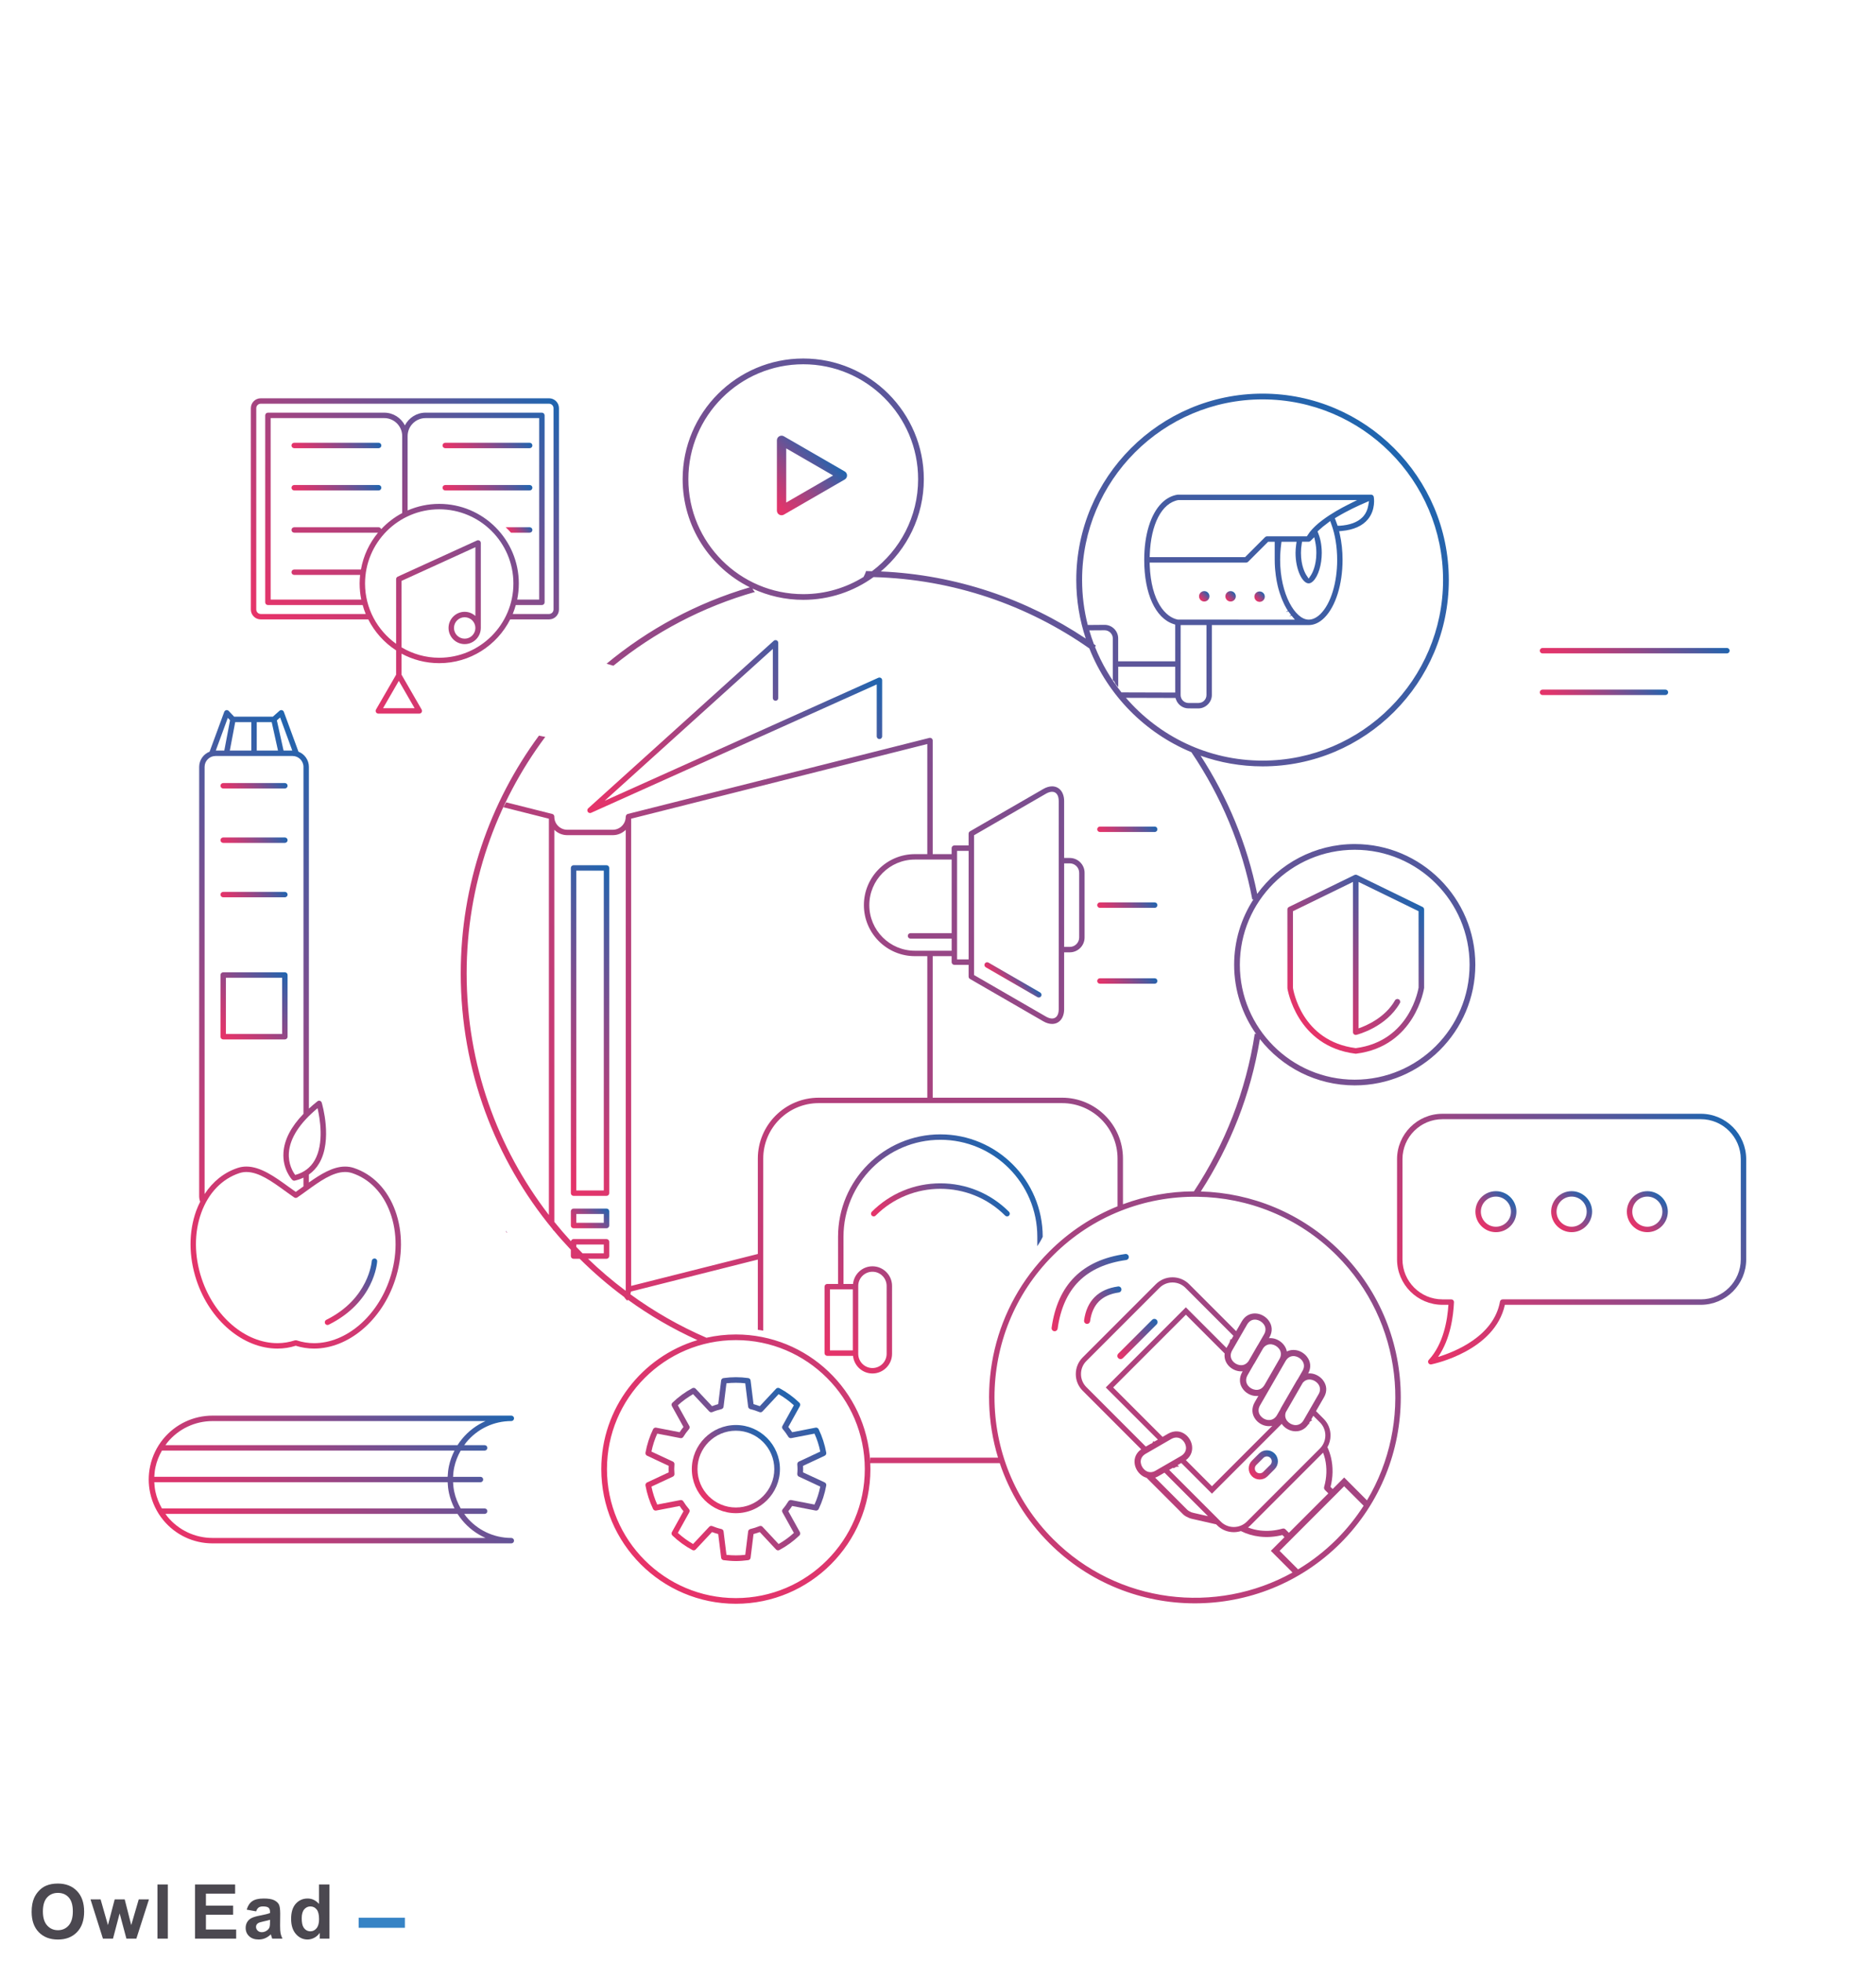 <?xml version="1.0" encoding="utf-8"?>
<!-- Generator: Adobe Illustrator 16.0.0, SVG Export Plug-In . SVG Version: 6.00 Build 0)  -->
<!DOCTYPE svg PUBLIC "-//W3C//DTD SVG 1.1//EN" "http://www.w3.org/Graphics/SVG/1.1/DTD/svg11.dtd">
<svg version="1.1" id="Seguranca_1_" xmlns="http://www.w3.org/2000/svg" xmlns:xlink="http://www.w3.org/1999/xlink" x="0px"
	 y="0px" width="397px" height="415px" viewBox="0 0 397 415" enable-background="new 0 0 397 415" xml:space="preserve">
<g>
	
		<linearGradient id="SVGID_1_" gradientUnits="userSpaceOnUse" x1="141.909" y1="752.134" x2="169.386" y2="724.658" gradientTransform="matrix(1 0 0 1 0.08 -427.691)">
		<stop  offset="0" style="stop-color:#E73369"/>
		<stop  offset="0.104" style="stop-color:#DC366D"/>
		<stop  offset="0.285" style="stop-color:#BF3D77"/>
		<stop  offset="0.523" style="stop-color:#904988"/>
		<stop  offset="0.804" style="stop-color:#50599E"/>
		<stop  offset="1" style="stop-color:#1F65AF"/>
	</linearGradient>
	<path fill="url(#SVGID_1_)" d="M174.519,313.52l-4.579-2.133c0.014-0.225,0.019-0.443,0.019-0.685c0-0.238-0.004-0.457-0.019-0.685
		l4.579-2.144c0.239-0.114,0.386-0.374,0.331-0.646c-0.316-1.732-0.853-3.396-1.608-4.965c-0.117-0.24-0.383-0.371-0.644-0.326
		l-4.963,0.963c-0.25-0.371-0.523-0.75-0.81-1.109l2.447-4.416c0.125-0.238,0.091-0.531-0.113-0.714
		c-1.265-1.222-2.69-2.255-4.218-3.075c-0.24-0.124-0.532-0.076-0.716,0.126l-3.439,3.681c-0.44-0.164-0.875-0.301-1.324-0.434
		l-0.622-4.998c-0.027-0.273-0.239-0.479-0.505-0.508c-1.742-0.249-3.468-0.249-5.214,0c-0.265,0.029-0.486,0.232-0.515,0.508
		l-0.618,4.998c-0.448,0.133-0.885,0.27-1.31,0.434l-3.456-3.681c-0.174-0.204-0.468-0.253-0.711-0.126
		c-1.534,0.82-2.944,1.854-4.216,3.075c-0.193,0.183-0.238,0.476-0.108,0.714l2.446,4.416c-0.291,0.359-0.566,0.738-0.811,1.109
		l-4.968-0.963c-0.258-0.045-0.531,0.084-0.649,0.326c-0.751,1.567-1.293,3.232-1.608,4.965c-0.043,0.271,0.09,0.529,0.344,0.646
		l4.574,2.144c-0.012,0.228-0.021,0.444-0.021,0.685c0,0.239,0.008,0.46,0.021,0.685l-4.574,2.133
		c-0.253,0.11-0.386,0.385-0.344,0.655c0.315,1.735,0.856,3.401,1.608,4.966c0.117,0.242,0.391,0.375,0.649,0.324l4.968-0.962
		c0.245,0.38,0.521,0.759,0.813,1.11l-2.449,4.412c-0.129,0.236-0.084,0.539,0.108,0.722c1.272,1.217,2.682,2.25,4.216,3.063
		c0.237,0.135,0.532,0.09,0.711-0.107l3.456-3.686c0.424,0.162,0.863,0.297,1.31,0.416l0.618,5.01
		c0.029,0.266,0.25,0.479,0.515,0.516c0.885,0.107,1.764,0.188,2.609,0.188c0.849,0,1.724-0.08,2.606-0.188
		c0.267-0.034,0.48-0.25,0.505-0.516l0.622-5.01c0.455-0.119,0.884-0.257,1.324-0.416l3.439,3.686
		c0.184,0.197,0.477,0.248,0.716,0.107c1.528-0.813,2.953-1.849,4.218-3.063c0.205-0.183,0.24-0.483,0.113-0.722l-2.447-4.412
		c0.292-0.373,0.561-0.73,0.81-1.11l4.962,0.962c0.261,0.051,0.535-0.082,0.652-0.324c0.747-1.563,1.284-3.229,1.6-4.966
		C174.905,313.904,174.759,313.63,174.519,313.52z M172.364,318.199l-4.904-0.95c-0.242-0.045-0.496,0.063-0.629,0.269
		c-0.336,0.567-0.731,1.121-1.181,1.646c-0.167,0.188-0.196,0.45-0.071,0.674l2.42,4.356c-0.992,0.906-2.075,1.693-3.228,2.35
		l-3.401-3.641c-0.168-0.188-0.44-0.235-0.661-0.141c-0.615,0.244-1.264,0.463-1.924,0.614c-0.241,0.054-0.429,0.263-0.461,0.498
		l-0.612,4.956c-1.342,0.154-2.624,0.154-3.979,0l-0.611-4.959c-0.029-0.232-0.212-0.443-0.455-0.498
		c-0.665-0.146-1.313-0.368-1.918-0.614c-0.234-0.097-0.499-0.044-0.664,0.142l-3.411,3.642c-1.145-0.653-2.224-1.442-3.225-2.349
		l2.421-4.358c0.118-0.224,0.096-0.485-0.061-0.675c-0.451-0.521-0.847-1.075-1.204-1.643c-0.124-0.205-0.373-0.313-0.609-0.269
		l-4.91,0.95c-0.539-1.207-0.957-2.482-1.225-3.795l4.529-2.11c0.224-0.097,0.359-0.337,0.337-0.579
		c-0.021-0.342-0.044-0.674-0.044-1.016s0.025-0.676,0.044-1.018c0.023-0.242-0.112-0.477-0.337-0.576l-4.529-2.11
		c0.268-1.315,0.687-2.591,1.225-3.796l4.91,0.949c0.235,0.043,0.486-0.063,0.609-0.262c0.356-0.578,0.757-1.125,1.2-1.643
		c0.16-0.194,0.182-0.459,0.065-0.67l-2.421-4.368c1.001-0.908,2.081-1.688,3.225-2.354l3.411,3.646
		c0.167,0.191,0.429,0.234,0.664,0.146c0.618-0.265,1.268-0.465,1.918-0.623c0.242-0.068,0.425-0.262,0.455-0.515l0.609-4.952
		c1.341-0.144,2.649-0.144,3.98,0l0.612,4.952c0.031,0.253,0.218,0.444,0.461,0.515c0.659,0.158,1.291,0.358,1.924,0.623
		c0.222,0.088,0.493,0.045,0.661-0.146l3.401-3.646c1.151,0.664,2.235,1.447,3.228,2.354l-2.419,4.368
		c-0.124,0.211-0.096,0.473,0.071,0.67c0.444,0.521,0.843,1.063,1.191,1.643c0.123,0.196,0.376,0.305,0.62,0.262l4.904-0.949
		c0.547,1.203,0.952,2.472,1.22,3.796l-4.518,2.11c-0.228,0.102-0.361,0.338-0.344,0.588c0.024,0.33,0.048,0.664,0.048,1.006
		s-0.025,0.674-0.048,1.007c-0.016,0.252,0.116,0.493,0.344,0.589l4.518,2.109C173.316,315.719,172.911,316.994,172.364,318.199z"/>
	
		<linearGradient id="SVGID_2_" gradientUnits="userSpaceOnUse" x1="149.058" y1="744.98" x2="162.233" y2="731.804" gradientTransform="matrix(1 0 0 1 0.08 -427.691)">
		<stop  offset="0" style="stop-color:#E73369"/>
		<stop  offset="0.104" style="stop-color:#DC366D"/>
		<stop  offset="0.285" style="stop-color:#BF3D77"/>
		<stop  offset="0.523" style="stop-color:#904988"/>
		<stop  offset="0.804" style="stop-color:#50599E"/>
		<stop  offset="1" style="stop-color:#1F65AF"/>
	</linearGradient>
	<path fill="url(#SVGID_2_)" d="M155.729,301.378c-5.14,0-9.326,4.185-9.326,9.323c0,5.134,4.183,9.322,9.326,9.322
		c5.13,0,9.321-4.187,9.321-9.322C165.05,305.564,160.859,301.378,155.729,301.378z M155.729,318.822
		c-4.491,0-8.127-3.643-8.127-8.121c0-4.482,3.638-8.119,8.127-8.119c4.479,0,8.127,3.637,8.127,8.119
		C163.856,315.18,160.208,318.822,155.729,318.822z"/>
	
		<linearGradient id="SVGID_3_" gradientUnits="userSpaceOnUse" x1="113.627" y1="736.629" x2="311.358" y2="538.899" gradientTransform="matrix(1 0 0 1 0.08 -427.691)">
		<stop  offset="0" style="stop-color:#E73369"/>
		<stop  offset="0.104" style="stop-color:#DC366D"/>
		<stop  offset="0.285" style="stop-color:#BF3D77"/>
		<stop  offset="0.523" style="stop-color:#904988"/>
		<stop  offset="0.804" style="stop-color:#50599E"/>
		<stop  offset="1" style="stop-color:#1F65AF"/>
	</linearGradient>
	<path fill="url(#SVGID_3_)" d="M254.115,251.984c6.214-9.594,10.574-20.502,12.5-32.229c4.676,5.956,11.936,9.793,20.08,9.793
		c14.063,0,25.515-11.442,25.515-25.512c0-14.077-11.448-25.527-25.515-25.527c-8.48,0-16.004,4.161-20.646,10.545
		c-2.143-10.595-6.29-20.453-11.973-29.222c4.105,1.452,8.518,2.25,13.115,2.25c21.729,0,39.407-17.68,39.407-39.416
		c0-21.722-17.681-39.415-39.407-39.415c-21.75,0-39.43,17.692-39.43,39.415c0,4.329,0.713,8.493,2.008,12.392
		c-12.526-8.354-27.375-13.496-43.368-14.202c5.559-4.686,9.1-11.695,9.1-19.519c0-14.066-11.445-25.516-25.513-25.516
		c-14.077,0-25.527,11.449-25.527,25.516c0,10.014,5.801,18.695,14.217,22.873c-11.243,3.303-21.521,8.867-30.319,16.163
		c0.482,0.139,0.97,0.273,1.448,0.425c8.717-7.082,18.877-12.46,29.968-15.605c-0.251-0.199-0.413-0.437-0.513-0.702
		c3.264,1.518,6.896,2.371,10.726,2.371c5.549,0,10.685-1.787,14.876-4.809c16.954,0.452,32.641,5.968,45.661,15.082
		c3.928,9.915,11.758,17.869,21.597,21.951c6.257,9.261,10.747,19.802,12.901,31.175c0.08-0.039,0.166-0.047,0.248-0.075
		c-2.59,3.993-4.102,8.748-4.102,13.851c0,5.477,1.741,10.551,4.689,14.712c-0.107-0.054-0.221-0.095-0.32-0.161
		c-1.858,12.178-6.354,23.498-12.874,33.372c-5.099,0.021-10.188,0.938-15.021,2.731v-9.66c0-7.102-5.775-12.875-12.877-12.875
		h-27.387v-29.94h4.006v1.27c0,0.316,0.256,0.574,0.575,0.574h3.019v2.484c0,0.207,0.107,0.396,0.287,0.497l15.51,8.956
		c0.642,0.37,1.271,0.558,1.865,0.558c1.524,0,2.551-1.248,2.551-3.107V201.41h1.188c1.729,0,3.142-1.407,3.14-3.139v-13.682
		c0-1.731-1.408-3.139-3.14-3.139h-1.188v-12.036c0-1.858-1.024-3.109-2.551-3.109c-0.597,0-1.226,0.19-1.865,0.56l-15.51,8.954
		c-0.18,0.103-0.287,0.292-0.287,0.499v2.484h-3.019c-0.319,0-0.575,0.256-0.575,0.573v1.267h-4.006v-24.024
		c0-0.177-0.082-0.344-0.22-0.452c-0.139-0.108-0.324-0.151-0.493-0.104l-63.819,16.081c-0.182,0.045-0.321,0.203-0.389,0.384
		c0,0.001-0.001,0.002-0.001,0.003c-0.026,0.07-0.042,0.144-0.043,0.216c0,0.002-0.001,0.004-0.001,0.006
		c0,1.508-1.228,2.732-2.734,2.732h-9.64c-1.506,0-2.733-1.224-2.733-2.732c0-0.001,0-0.001,0-0.002v-0.051
		c0-0.264-0.179-0.492-0.435-0.556l-9.758-2.459c-0.179,0.354-0.371,0.701-0.575,1.04l9.62,2.423v83.814
		c-10.906-14.156-17.405-31.874-17.405-51.084c0-18.75,6.199-36.064,16.64-50.035c-0.451-0.068-0.89-0.178-1.337-0.267
		c-10.388,14.1-16.555,31.483-16.555,50.301c0,20.537,7.313,39.388,19.467,54.101l0.133,0.297c-0.001-0.045-0.003-0.092-0.005-0.139
		c1.189,1.434,2.428,2.821,3.707,4.174v1.338c0,0.318,0.255,0.574,0.574,0.574h1.299c2.928,2.906,6.062,5.604,9.384,8.064
		c0.199,0.296,0.431,0.563,0.691,0.802c0.049-0.063,0.086-0.135,0.13-0.2c4.582,3.311,9.504,6.174,14.705,8.532
		c-11.75,3.511-20.341,14.407-20.341,27.285c0,15.7,12.777,28.476,28.481,28.476c15.693,0,28.471-12.773,28.471-28.476
		c0-0.425-0.014-0.847-0.032-1.267h27.405c2.072,6.187,5.559,11.998,10.476,16.916c16.993,16.986,44.646,16.986,61.644-0.008
		c16.987-16.99,16.993-44.646,0.004-61.64C275.514,256.521,264.859,252.291,254.115,251.984z M169.991,125.656
		c-13.414,0-24.32-10.913-24.32-24.316c0-13.4,10.906-24.3,24.32-24.3c13.393,0,24.301,10.899,24.301,24.3
		c0,7.953-3.84,15.028-9.76,19.467c-0.42-0.009-0.838-0.031-1.26-0.034c-0.131,0.463-0.323,0.857-0.525,1.235
		c0.007,0,0.014,0,0.021,0C179.052,124.317,174.675,125.656,169.991,125.656z M230.518,133.319l3.248-0.021
		c0.94,0,1.725,0.771,1.727,1.727v8.817c0.188,0.118,0.354,0.282,0.445,0.543c0.033,0.086,0.084,0.168,0.115,0.262
		c0.202,0.224,0.391,0.458,0.586,0.693v-4.331h12.063l0.004,5.462l-11.383-0.035c-2.3-2.883-4.188-6.104-5.583-9.578
		c0.045-0.117,0.101-0.229,0.148-0.35c-0.13-0.092-0.265-0.178-0.396-0.27C231.13,135.283,230.807,134.309,230.518,133.319z
		 M275.1,121.593c0.53,1.12,1.219,1.792,1.836,1.787c0.314,0,0.644-0.166,0.973-0.495c1.076-1.08,1.803-3.47,1.805-5.95
		c-0.002-1.929-0.413-3.348-0.756-4.196l-0.143-0.333l0.265-0.25c0.552-0.521,1.132-1.006,1.839-1.51l0.575-0.452l0.249,0.684
		c0.805,2.189,1.227,4.801,1.23,7.528c0,4.88-1.349,9.255-3.511,11.417c-0.808,0.805-1.679,1.229-2.526,1.226
		c-2.845-0.003-6.033-5.408-6.033-12.643c0.002-1.113,0.078-2.254,0.23-3.376l0.061-0.456h3.187l-0.086,0.597
		c-0.086,0.647-0.131,1.224-0.132,1.768C274.161,118.632,274.505,120.333,275.1,121.593z M275.311,116.936
		c0-0.657,0.054-1.308,0.158-1.924l0.072-0.438l1.395-0.005c0.065,0.002,0.139-0.013,0.276-0.082
		c0.048-0.021,0.091-0.054,0.127-0.091l0.783-0.78l0.204,0.947c0.16,0.74,0.24,1.538,0.24,2.373
		c-0.002,2.776-0.905,4.358-1.188,4.78l-0.438,0.659l-0.439-0.663C276.217,121.292,275.309,119.7,275.311,116.936z M282.928,110.812
		c-0.095-0.271-0.184-0.532-0.285-0.786l-0.166-0.417l0.381-0.232c2.349-1.415,4.742-2.502,5.961-3.019l0.895-0.387l-0.165,0.96
		c-0.149,0.856-0.479,1.598-0.985,2.203c-0.084,0.099-0.17,0.192-0.256,0.279c-1.05,1.047-2.67,1.643-4.84,1.782l-0.404-0.004
		L282.928,110.812z M285.198,106.763c-1.406,0.705-3.455,1.832-5.261,3.177l-0.283,0.217c-0.203,0.156-0.404,0.315-0.6,0.474
		c-0.238,0.201-0.465,0.399-0.67,0.595l-0.32,0.313c-0.106,0.109-0.211,0.215-0.332,0.338l-0.434,0.502
		c-0.063,0.083-0.13,0.158-0.188,0.244c-0.131,0.169-0.246,0.339-0.396,0.574l-0.156,0.231l-8.434-0.002
		c-0.148-0.004-0.297,0.058-0.405,0.169l-4.235,4.235h-20.189l0.02-0.55c0.229-6.312,2.486-10.899,6.056-11.523l37.825,0.005
		L285.198,106.763z M263.715,118.98c0.157,0,0.299-0.057,0.408-0.167l4.236-4.235l1.392-0.003l0.004,3.832
		c-0.004,0.563,0.022,1.113,0.058,1.648c0.013,0.167,0.026,0.327,0.043,0.498c0.029,0.386,0.08,0.768,0.127,1.138l0.078,0.508
		c0.062,0.416,0.133,0.823,0.229,1.237c0.02,0.09,0.029,0.185,0.055,0.279c0.11,0.493,0.242,0.968,0.385,1.432l0.11,0.341
		c0.104,0.336,0.229,0.673,0.354,0.997l0.166,0.405c0.133,0.307,0.266,0.607,0.398,0.89l0.16,0.313
		c0.193,0.374,0.398,0.732,0.618,1.059l-0.438,0.293l0.533-0.154c0.188,0.273,0.387,0.532,0.587,0.777l-0.319,0.258l-0.004,0.04
		l0.401-0.184l0.729,0.867l-24.756-0.008c-2.567-0.464-5.674-3.764-5.965-11.511l-0.015-0.551L263.715,118.98L263.715,118.98z
		 M255.313,147.006c-0.004,0.443-0.176,0.865-0.492,1.179c-0.314,0.315-0.731,0.485-1.176,0.489l-2.131,0.004
		c-0.439-0.006-0.861-0.176-1.177-0.491s-0.489-0.736-0.495-1.178l0.008-14.814h5.461L255.313,147.006z M238.273,147.581
		l10.482,0.031l0.123,0.351c0.405,1.112,1.462,1.858,2.631,1.853l2.129,0.006c1.508-0.006,2.813-1.317,2.813-2.812l0.002-14.814
		l20.484,0.003c1.176,0,2.303-0.521,3.34-1.559c2.371-2.37,3.836-7.058,3.836-12.232c0.005-1.87-0.195-3.707-0.59-5.476
		l-0.133-0.585l0.594-0.054c2.481-0.237,4.336-1.071,5.478-2.45c1.728-2.08,1.274-4.65,1.256-4.755
		c-0.051-0.274-0.29-0.469-0.563-0.472l-40.97,0.004c-1.248,0.201-2.377,0.802-3.36,1.784c-2.336,2.341-3.685,6.715-3.685,12.002
		c0,7.141,2.375,12.339,6.196,13.573l0.364,0.118v7.762l-12.07,0.001v-4.836c0.004-0.769-0.3-1.488-0.844-2.031
		c-0.542-0.543-1.264-0.846-2.03-0.844l-3.563,0.03c-0.782-3.042-1.199-6.23-1.199-9.514c0-21.063,17.127-38.197,38.195-38.197
		c21.057,0,38.192,17.135,38.192,38.197s-17.14,38.197-38.192,38.197C255.641,160.862,245.282,155.705,238.273,147.581z
		 M286.695,179.718c13.396,0,24.3,10.904,24.3,24.321c0,13.393-10.899,24.302-24.3,24.302c-13.406,0-24.319-10.909-24.319-24.302
		C262.376,190.624,273.289,179.718,286.695,179.718z M226.385,182.594c1.102,0,1.993,0.895,1.993,1.993v13.682
		c0,1.099-0.896,1.991-1.993,1.991h-1.189v-17.666H226.385z M206.13,176.646l15.224-8.79c0.457-0.265,0.903-0.404,1.291-0.404
		c0.877,0,1.403,0.733,1.403,1.96v12.609v18.813v12.613c0,1.226-0.524,1.959-1.403,1.959c-0.388,0-0.832-0.139-1.291-0.403
		l-15.224-8.791v-2.725v-24.113V176.646z M202.538,179.947h2.444v22.962h-2.444v-1.267v-20.429V179.947z M201.391,197.358h-8.711
		c-0.317,0-0.574,0.256-0.574,0.573c0,0.319,0.255,0.576,0.574,0.576h8.711v2.562h-7.786c-5.316,0-9.641-4.325-9.641-9.642
		c0-5.314,4.326-9.639,9.641-9.639h7.786V197.358z M133.565,173.144l62.67-15.791v23.287h-2.629c-5.948,0-10.789,4.84-10.789,10.787
		c0,5.949,4.841,10.79,10.789,10.79h2.629v29.939h-22.99c-7.1,0-12.875,5.775-12.875,12.875v20.172l-26.805,6.753V173.144z
		 M121.952,263.707v-0.504h5.824v1.867h-4.495C122.833,264.621,122.39,264.167,121.952,263.707z M128.35,266.219
		c0.318,0,0.575-0.261,0.576-0.576v-3.014c0-0.318-0.257-0.576-0.576-0.576h-6.971c-0.278,0-0.496,0.199-0.551,0.461
		c-1.217-1.328-2.388-2.697-3.519-4.101v-82.909c0.703,0.695,1.666,1.125,2.732,1.125h9.639c1.068,0.001,2.034-0.43,2.736-1.125
		v97.188v0.037c0,0.088-0.011,0.174-0.02,0.262c-2.791-2.094-5.45-4.354-7.957-6.77h3.911V266.219z M155.729,337.982
		c-15.053,0-27.282-12.248-27.282-27.281s12.228-27.283,27.282-27.283c15.042,0,27.279,12.249,27.279,27.283
		C183.008,325.736,170.77,337.982,155.729,337.982z M184.153,309.125c-0.82-14.977-13.26-26.898-28.425-26.898
		c-2.141,0-4.225,0.244-6.232,0.693c-5.719-2.471-11.107-5.561-16.086-9.182c0.053-0.19,0.092-0.387,0.116-0.59l26.844-6.765v14.862
		c0.387,0.043,0.77,0.102,1.148,0.177v-36.396c0-6.467,5.262-11.725,11.728-11.725h51.523c6.465,0,11.727,5.262,11.727,11.727
		v10.096c-5.264,2.123-10.189,5.313-14.448,9.57c-11.776,11.773-15.385,28.666-10.844,43.588h-27.05
		C184.169,308.564,184.161,308.846,184.153,309.125z M282.876,325.527c-2.51,2.511-5.262,4.633-8.177,6.381l-3.91-3.913
		l13.658-13.667l4.123,4.121C286.96,320.957,285.066,323.336,282.876,325.527z M275.656,289.893l-1.035,1.803
		c-0.118,0.15-0.209,0.289-0.284,0.434l-3.175,5.494c-0.094,0.152-0.17,0.313-0.215,0.438l-0.705,1.215
		c-0.096,0.176-0.225,0.347-0.383,0.498c-0.422,0.433-1.008,0.607-1.596,0.539c-0.283-0.047-0.576-0.147-0.834-0.293
		c-0.267-0.158-0.498-0.357-0.674-0.588c-0.513-0.643-0.549-1.457-0.098-2.227l5.41-9.379c0.386-0.665,0.976-1.031,1.658-1.031
		c0.092,0,0.184,0.006,0.276,0.02c0.284,0.043,0.573,0.146,0.835,0.295c0.262,0.156,0.498,0.359,0.682,0.588
		C276.041,288.348,276.089,289.146,275.656,289.893z M277.114,291.752c0.095,0,0.192,0.008,0.29,0.021
		c0.275,0.037,0.563,0.142,0.828,0.293c0.269,0.16,0.502,0.361,0.682,0.582c0.518,0.664,0.566,1.463,0.134,2.201l-3.171,5.498
		c-0.107,0.188-0.238,0.358-0.379,0.5c-0.43,0.426-1,0.614-1.598,0.53c-0.297-0.046-0.584-0.146-0.84-0.299
		c-0.25-0.142-0.481-0.339-0.672-0.575c-0.431-0.55-0.524-1.218-0.273-1.855l3.564-6.186c0.053-0.063,0.104-0.119,0.16-0.174
		C276.189,291.938,276.628,291.752,277.114,291.752z M252.256,305.757c-0.068-0.454-0.227-0.903-0.458-1.298
		c-0.235-0.41-0.55-0.775-0.901-1.049c-1.063-0.848-2.44-0.917-3.69-0.204l-1.183,0.683l-10.457-10.455l15.392-15.386l8.205,8.201
		c-0.115,0.849,0.116,1.69,0.662,2.39c0.274,0.355,0.638,0.668,1.05,0.901c0.393,0.229,0.842,0.39,1.309,0.456
		c0.237,0.033,0.482,0.037,0.748,0.02l0.028,0.024l-0.073,0.126c-0.725,1.258-0.652,2.604,0.203,3.691
		c0.282,0.359,0.645,0.674,1.046,0.902c0.399,0.229,0.853,0.393,1.31,0.454c0.287,0.039,0.57,0.041,0.851,0.015l-0.765,1.314
		c-0.727,1.266-0.654,2.609,0.201,3.693c0.272,0.354,0.635,0.664,1.045,0.904c0.406,0.233,0.854,0.391,1.306,0.449
		c0.399,0.057,0.794,0.042,1.164-0.039l-12.776,12.776l-5.516-5.521C251.949,308.082,252.425,306.979,252.256,305.757z
		 M270.771,287.396l-3.166,5.496c-0.113,0.188-0.237,0.356-0.383,0.5c-0.43,0.433-0.984,0.623-1.605,0.527
		c-0.281-0.038-0.576-0.143-0.833-0.29c-0.259-0.147-0.491-0.349-0.673-0.579c-0.504-0.648-0.538-1.463-0.092-2.23l1.27-2.213
		c0.07-0.098,0.13-0.191,0.186-0.283l1.846-3.202c0.074-0.104,0.158-0.203,0.246-0.29c0.354-0.35,0.795-0.534,1.277-0.534
		c0.096,0,0.186,0.011,0.279,0.021c0.277,0.039,0.564,0.144,0.833,0.299c0.262,0.152,0.496,0.357,0.681,0.585
		C271.157,285.854,271.205,286.65,270.771,287.396z M267.516,282.18l-1.277,2.209c-0.069,0.104-0.133,0.2-0.18,0.287l-1.854,3.209
		c-0.066,0.1-0.146,0.191-0.242,0.283c-0.429,0.43-0.972,0.626-1.6,0.538c-0.271-0.038-0.559-0.136-0.836-0.292
		c-0.27-0.158-0.494-0.355-0.676-0.584c-0.509-0.645-0.539-1.454-0.096-2.229l3.166-5.49c0.389-0.666,0.977-1.029,1.652-1.029
		c0.094,0,0.189,0.008,0.287,0.021c0.283,0.041,0.57,0.144,0.83,0.299c0.268,0.152,0.498,0.354,0.682,0.584
		C267.895,280.633,267.943,281.432,267.516,282.18z M260.57,283.313l-0.158-0.16l-0.082,0.322c-0.02,0.084-0.041,0.141-0.068,0.192
		l-0.025,0.069c-0.021,0.158-0.074,0.287-0.16,0.383l-0.094,0.146l0.022,0.022l-0.385,0.659c-0.021,0.046-0.05,0.086-0.072,0.131
		l-8.462-8.456l-0.132-0.136l-16.81,16.816l-0.136,0.133l11.026,11.024l-0.789,0.456l-0.16-0.156l-0.109,0.241
		c-0.082,0.185-0.244,0.306-0.479,0.358l-1.019,0.584l-12.586-12.588c-0.73-0.735-1.131-1.713-1.131-2.75
		c0-1.045,0.398-2.024,1.131-2.754l15.48-15.478c0.734-0.733,1.717-1.138,2.755-1.138c1.043,0.004,2.017,0.404,2.75,1.138
		l10.144,10.146L260.57,283.313z M242.42,307.479l5.436-3.139c0.361-0.209,0.727-0.313,1.086-0.313c0.416,0,0.803,0.135,1.146,0.404
		c0.225,0.18,0.428,0.412,0.582,0.672c0.15,0.262,0.249,0.553,0.295,0.836c0.088,0.6-0.104,1.17-0.539,1.604
		c-0.139,0.143-0.301,0.266-0.498,0.383l-5.436,3.137c-0.731,0.424-1.551,0.379-2.191-0.14c-0.232-0.187-0.434-0.423-0.585-0.683
		c-0.153-0.258-0.257-0.549-0.298-0.834C241.296,308.622,241.666,307.915,242.42,307.479z M245.146,312.193l1.283-0.74l9.207,9.207
		l-3.08-0.703c-0.134-0.034-0.289-0.072-0.429-0.124c-0.133-0.06-0.271-0.132-0.388-0.188l-0.063-0.041
		c-0.081-0.033-0.163-0.088-0.235-0.137c-0.065-0.052-0.145-0.109-0.215-0.183l-6.776-6.777
		C244.693,312.428,244.925,312.324,245.146,312.193z M247.42,310.877l0.787-0.454l0.156,0.101l0.123-0.078
		c0.029-0.012,0.062-0.016,0.089-0.029l0.056-0.035c0.116-0.105,0.276-0.17,0.467-0.178l0.424-0.021l-0.323-0.324l0.784-0.451
		l6.356,6.355l0.132,0.133l14.766-14.763c0.043,0.063,0.086,0.125,0.134,0.187c0.291,0.363,0.651,0.676,1.046,0.898
		c0.406,0.233,0.857,0.395,1.307,0.452c1.029,0.147,1.979-0.168,2.697-0.882c0.182-0.186,0.343-0.389,0.479-0.598l0.082,0.084
		l0.086-0.313c0.059-0.206,0.178-0.354,0.363-0.438l0.252-0.11l-0.197-0.19l-0.01-0.014l0.451-0.786l1.41,1.408
		c0.729,0.731,1.13,1.71,1.135,2.753c-0.007,1.034-0.408,2.014-1.135,2.748l-15.482,15.482c-0.735,0.73-1.713,1.133-2.754,1.133
		c-1.037,0-2.017-0.4-2.752-1.135L247.42,310.877z M264.633,322.589l15.358-15.362c0.168,0.428,0.305,0.873,0.413,1.324
		c0.443,1.902,0.375,3.951-0.191,5.924c-0.059,0.228,0.003,0.469,0.17,0.646l0.719,0.719l-8.345,8.336l-0.717-0.719
		c-0.125-0.124-0.287-0.194-0.459-0.194c-0.077,0-0.151,0.016-0.209,0.035c-1.539,0.441-3.125,0.563-4.652,0.395
		c-0.901-0.103-1.776-0.318-2.616-0.646C264.311,322.889,264.482,322.74,264.633,322.589z M289.279,317.313l-4.693-4.707
		l-0.132-0.131l-2.431,2.438l-0.453-0.45c0.533-2.063,0.568-4.206,0.096-6.208c-0.172-0.727-0.42-1.451-0.755-2.191
		c0.429-0.754,0.655-1.606,0.655-2.476c0-1.344-0.519-2.599-1.459-3.53l-1.613-1.617l1.688-2.926
		c0.717-1.234,0.627-2.568-0.248-3.668c-0.283-0.352-0.642-0.66-1.043-0.895c-0.404-0.237-0.854-0.398-1.304-0.465
		c-0.255-0.032-0.508-0.041-0.744-0.021c0.658-1.212,0.55-2.511-0.301-3.578c-0.274-0.349-0.638-0.654-1.043-0.895
		c-0.399-0.236-0.847-0.395-1.296-0.456c-0.663-0.099-1.316,0-1.88,0.284c-0.099-0.516-0.331-1.006-0.673-1.428
		c-0.281-0.355-0.641-0.664-1.041-0.893c-0.398-0.238-0.853-0.398-1.297-0.465c-0.254-0.037-0.513-0.047-0.772-0.023l0.097-0.172
		c0.719-1.234,0.629-2.574-0.246-3.667c-0.285-0.353-0.645-0.663-1.043-0.894c-0.408-0.239-0.854-0.398-1.301-0.461
		c-1.011-0.146-1.961,0.162-2.665,0.861c-0.224,0.225-0.422,0.488-0.592,0.778l-1.196,2.08l-9.941-9.938
		c-0.938-0.938-2.189-1.457-3.524-1.459c-1.335,0-2.59,0.516-3.528,1.459l-15.479,15.482c-0.942,0.938-1.462,2.189-1.462,3.529
		c0,1.336,0.518,2.588,1.462,3.522l12.377,12.386c-1.044,0.721-1.556,1.859-1.374,3.082c0.064,0.445,0.223,0.885,0.459,1.299
		c0.227,0.389,0.536,0.75,0.898,1.045c0.338,0.272,0.719,0.473,1.16,0.601l7.654,7.653c0.114,0.125,0.244,0.225,0.389,0.334
		c0.131,0.086,0.266,0.172,0.405,0.246c0.188,0.104,0.372,0.188,0.554,0.258c0.199,0.08,0.406,0.143,0.617,0.191l5.107,1.162
		l0.197,0.197c0.937,0.938,2.188,1.455,3.529,1.455c0.516,0,1.03-0.081,1.506-0.229c1.222,0.608,2.551,1.002,3.953,1.166
		c1.576,0.188,3.209,0.074,4.821-0.332l0.448,0.449l-2.752,2.76l-0.137,0.133l4.586,4.587c-16.145,8.983-36.951,6.644-50.649-7.058
		c-16.55-16.547-16.556-43.479-0.015-60.018c8.388-8.391,19.442-12.514,30.465-12.393c0.018,0.006,0.029,0.011,0.047,0.017
		c0.003-0.005,0.006-0.011,0.009-0.015c10.697,0.133,21.354,4.263,29.499,12.404C296.896,279.545,299.026,301.018,289.279,317.313z"
		/>
	
		<linearGradient id="SVGID_4_" gradientUnits="userSpaceOnUse" x1="162.26" y1="534.023" x2="173.807" y2="522.475" gradientTransform="matrix(1 0 0 1 0.08 -427.691)">
		<stop  offset="0" style="stop-color:#E73369"/>
		<stop  offset="0.104" style="stop-color:#DC366D"/>
		<stop  offset="0.285" style="stop-color:#BF3D77"/>
		<stop  offset="0.523" style="stop-color:#904988"/>
		<stop  offset="0.804" style="stop-color:#50599E"/>
		<stop  offset="1" style="stop-color:#1F65AF"/>
	</linearGradient>
	<path fill="url(#SVGID_4_)" d="M178.759,99.705l-12.875-7.432c-0.304-0.177-0.679-0.177-0.987,0
		c-0.303,0.174-0.49,0.501-0.49,0.852v14.864c0,0.353,0.187,0.68,0.49,0.852c0.308,0.177,0.684,0.177,0.987,0l12.875-7.431
		c0.306-0.174,0.492-0.5,0.492-0.853S179.064,99.88,178.759,99.705z M166.378,106.281V94.83l9.917,5.727L166.378,106.281z"/>
	
		<linearGradient id="SVGID_5_" gradientUnits="userSpaceOnUse" x1="274.245" y1="643.062" x2="299.407" y2="617.899" gradientTransform="matrix(1 0 0 1 0.08 -427.691)">
		<stop  offset="0" style="stop-color:#E73369"/>
		<stop  offset="0.104" style="stop-color:#DC366D"/>
		<stop  offset="0.285" style="stop-color:#BF3D77"/>
		<stop  offset="0.523" style="stop-color:#904988"/>
		<stop  offset="0.804" style="stop-color:#50599E"/>
		<stop  offset="1" style="stop-color:#1F65AF"/>
	</linearGradient>
	<path fill="url(#SVGID_5_)" d="M286.838,222.846c0.021,0.002,0.046,0.006,0.07,0.006c0.02,0,0.049-0.004,0.068-0.006
		c12.479-1.547,14.374-13.697,14.395-13.902V192.34c0-0.222-0.12-0.427-0.323-0.528l-13.887-6.768
		c-0.003-0.001-0.007-0.001-0.011-0.002c-0.061-0.027-0.125-0.04-0.191-0.045c-0.043-0.004-0.081-0.001-0.124,0.004
		c-0.058,0.008-0.112,0.016-0.164,0.038c-0.008,0.003-0.017,0.002-0.022,0.005l-13.881,6.768c-0.203,0.101-0.332,0.306-0.332,0.528
		l0.006,16.688C272.464,209.148,274.355,221.299,286.838,222.846z M273.617,192.712l12.701-6.193v31.77
		c0,0.184,0.082,0.354,0.224,0.465c0.108,0.085,0.237,0.124,0.366,0.124c0.045,0,0.091-0.005,0.141-0.021
		c0.253-0.063,6.277-1.602,9.186-6.701c0.166-0.282,0.065-0.645-0.221-0.805c-0.283-0.156-0.641-0.064-0.804,0.215
		c-2.081,3.664-6.071,5.358-7.712,5.926V186.52l12.7,6.192l0.006,16.144c-0.021,0.117-1.764,11.332-13.296,12.813
		c-11.514-1.472-13.232-12.351-13.291-12.728V192.712z"/>
	
		<linearGradient id="SVGID_6_" gradientUnits="userSpaceOnUse" x1="236.574" y1="714.933" x2="244.684" y2="706.823" gradientTransform="matrix(1 0 0 1 0.08 -427.691)">
		<stop  offset="0" style="stop-color:#E73369"/>
		<stop  offset="0.104" style="stop-color:#DC366D"/>
		<stop  offset="0.285" style="stop-color:#BF3D77"/>
		<stop  offset="0.523" style="stop-color:#904988"/>
		<stop  offset="0.804" style="stop-color:#50599E"/>
		<stop  offset="1" style="stop-color:#1F65AF"/>
	</linearGradient>
	<path fill="url(#SVGID_6_)" d="M244.311,278.936h-0.004l-0.055-0.004c-0.167,0.008-0.324,0.08-0.447,0.203l-7.152,7.145
		c-0.129,0.135-0.19,0.291-0.197,0.486c0,0.17,0.066,0.342,0.206,0.483c0.134,0.123,0.303,0.192,0.478,0.192h0.024h0.002
		c0.173-0.008,0.331-0.08,0.449-0.199l7.153-7.148c0.123-0.121,0.196-0.287,0.19-0.433l0.008-0.048c0-0.188-0.073-0.363-0.198-0.477
		C244.641,279.006,244.479,278.936,244.311,278.936z"/>
	
		<linearGradient id="SVGID_7_" gradientUnits="userSpaceOnUse" x1="264.853" y1="739.907" x2="269.663" y2="735.097" gradientTransform="matrix(1 0 0 1 0.08 -427.691)">
		<stop  offset="0" style="stop-color:#E73369"/>
		<stop  offset="0.104" style="stop-color:#DC366D"/>
		<stop  offset="0.285" style="stop-color:#BF3D77"/>
		<stop  offset="0.523" style="stop-color:#904988"/>
		<stop  offset="0.804" style="stop-color:#50599E"/>
		<stop  offset="1" style="stop-color:#1F65AF"/>
	</linearGradient>
	<path fill="url(#SVGID_7_)" d="M266.574,312.9h0.011c0.621,0,1.207-0.242,1.646-0.68l1.515-1.516
		c0.438-0.438,0.68-1.023,0.68-1.648c-0.002-0.625-0.243-1.211-0.68-1.646c-0.438-0.438-1.022-0.682-1.651-0.684
		c-0.628,0-1.211,0.238-1.652,0.684l-1.51,1.507c-0.438,0.435-0.676,1.013-0.676,1.651c-0.003,0.619,0.237,1.201,0.676,1.647
		C265.366,312.656,265.949,312.896,266.574,312.9z M265.848,309.838l1.514-1.51c0.193-0.193,0.453-0.299,0.734-0.305l-0.003-0.188
		l0.015,0.188c0.279,0.01,0.527,0.113,0.719,0.299c0.197,0.203,0.304,0.455,0.304,0.736c-0.003,0.279-0.108,0.541-0.302,0.735
		l-1.518,1.507c-0.354,0.368-1.052,0.409-1.463-0.004c-0.19-0.188-0.299-0.445-0.299-0.729
		C265.549,310.293,265.656,310.039,265.848,309.838z"/>
	
		<linearGradient id="SVGID_8_" gradientUnits="userSpaceOnUse" x1="228.883" y1="706.862" x2="236.424" y2="699.322" gradientTransform="matrix(1 0 0 1 0.08 -427.691)">
		<stop  offset="0" style="stop-color:#E73369"/>
		<stop  offset="0.104" style="stop-color:#DC366D"/>
		<stop  offset="0.285" style="stop-color:#BF3D77"/>
		<stop  offset="0.523" style="stop-color:#904988"/>
		<stop  offset="0.804" style="stop-color:#50599E"/>
		<stop  offset="1" style="stop-color:#1F65AF"/>
	</linearGradient>
	<path fill="url(#SVGID_8_)" d="M236.591,272.08c-2.071,0.285-3.731,1.037-4.937,2.24c-1.207,1.201-1.961,2.865-2.242,4.938
		c-0.021,0.177,0.021,0.343,0.122,0.472c0.097,0.135,0.25,0.229,0.421,0.254c0.029,0.004,0.061,0.004,0.087,0.004
		c0.172,0,0.333-0.066,0.45-0.186c0.104-0.096,0.169-0.223,0.189-0.367c0.248-1.789,0.879-3.203,1.879-4.203
		c1-0.996,2.414-1.633,4.211-1.885c0.135-0.02,0.264-0.082,0.358-0.18c0.146-0.145,0.209-0.344,0.185-0.541
		C237.271,272.281,236.936,272.016,236.591,272.08z"/>
	
		<linearGradient id="SVGID_9_" gradientUnits="userSpaceOnUse" x1="221.222" y1="707.622" x2="237.187" y2="691.657" gradientTransform="matrix(1 0 0 1 0.08 -427.691)">
		<stop  offset="0" style="stop-color:#E73369"/>
		<stop  offset="0.104" style="stop-color:#DC366D"/>
		<stop  offset="0.285" style="stop-color:#BF3D77"/>
		<stop  offset="0.523" style="stop-color:#904988"/>
		<stop  offset="0.804" style="stop-color:#50599E"/>
		<stop  offset="1" style="stop-color:#1F65AF"/>
	</linearGradient>
	<path fill="url(#SVGID_9_)" d="M238.236,265.201c-0.028,0-0.06,0.002-0.09,0.009c-4.537,0.632-8.151,2.267-10.744,4.864
		c-2.598,2.594-4.232,6.207-4.859,10.742c-0.023,0.17,0.023,0.347,0.131,0.479c0.102,0.135,0.251,0.221,0.412,0.24
		c0.03,0.006,0.064,0.008,0.098,0.008c0.174,0,0.334-0.066,0.447-0.188c0.104-0.096,0.169-0.227,0.186-0.361
		c0.588-4.249,2.1-7.615,4.494-10.014c2.398-2.396,5.77-3.908,10.01-4.5c0.142-0.017,0.271-0.078,0.367-0.183
		c0.146-0.14,0.215-0.337,0.186-0.545C238.827,265.438,238.555,265.201,238.236,265.201z"/>
	
		<linearGradient id="SVGID_10_" gradientUnits="userSpaceOnUse" x1="66.239" y1="526.779" x2="75.984" y2="517.034" gradientTransform="matrix(1 0 0 1 0.08 -427.691)">
		<stop  offset="0" style="stop-color:#E73369"/>
		<stop  offset="0.104" style="stop-color:#DC366D"/>
		<stop  offset="0.285" style="stop-color:#BF3D77"/>
		<stop  offset="0.523" style="stop-color:#904988"/>
		<stop  offset="0.804" style="stop-color:#50599E"/>
		<stop  offset="1" style="stop-color:#1F65AF"/>
	</linearGradient>
	<path fill="url(#SVGID_10_)" d="M80.125,93.642H62.26c-0.317,0-0.575,0.256-0.575,0.574c0,0.318,0.258,0.575,0.575,0.575h17.865
		c0.318,0,0.574-0.256,0.574-0.575C80.699,93.898,80.442,93.642,80.125,93.642z"/>
	
		<linearGradient id="SVGID_11_" gradientUnits="userSpaceOnUse" x1="66.24" y1="535.715" x2="75.985" y2="525.969" gradientTransform="matrix(1 0 0 1 0.08 -427.691)">
		<stop  offset="0" style="stop-color:#E73369"/>
		<stop  offset="0.104" style="stop-color:#DC366D"/>
		<stop  offset="0.285" style="stop-color:#BF3D77"/>
		<stop  offset="0.523" style="stop-color:#904988"/>
		<stop  offset="0.804" style="stop-color:#50599E"/>
		<stop  offset="1" style="stop-color:#1F65AF"/>
	</linearGradient>
	<path fill="url(#SVGID_11_)" d="M80.125,102.577H62.26c-0.317,0-0.575,0.255-0.575,0.574c0,0.317,0.257,0.575,0.575,0.575h17.865
		c0.318,0,0.574-0.257,0.574-0.575C80.7,102.833,80.443,102.577,80.125,102.577z"/>
	
		<linearGradient id="SVGID_12_" gradientUnits="userSpaceOnUse" x1="98.204" y1="526.78" x2="107.95" y2="517.034" gradientTransform="matrix(1 0 0 1 0.08 -427.691)">
		<stop  offset="0" style="stop-color:#E73369"/>
		<stop  offset="0.104" style="stop-color:#DC366D"/>
		<stop  offset="0.285" style="stop-color:#BF3D77"/>
		<stop  offset="0.523" style="stop-color:#904988"/>
		<stop  offset="0.804" style="stop-color:#50599E"/>
		<stop  offset="1" style="stop-color:#1F65AF"/>
	</linearGradient>
	<path fill="url(#SVGID_12_)" d="M94.223,94.79h17.866c0.318,0,0.574-0.256,0.574-0.575c0-0.317-0.256-0.574-0.574-0.574H94.223
		c-0.316,0-0.574,0.256-0.574,0.574C93.649,94.534,93.906,94.79,94.223,94.79z"/>
	
		<linearGradient id="SVGID_13_" gradientUnits="userSpaceOnUse" x1="98.204" y1="535.715" x2="107.949" y2="525.97" gradientTransform="matrix(1 0 0 1 0.08 -427.691)">
		<stop  offset="0" style="stop-color:#E73369"/>
		<stop  offset="0.104" style="stop-color:#DC366D"/>
		<stop  offset="0.285" style="stop-color:#BF3D77"/>
		<stop  offset="0.523" style="stop-color:#904988"/>
		<stop  offset="0.804" style="stop-color:#50599E"/>
		<stop  offset="1" style="stop-color:#1F65AF"/>
	</linearGradient>
	<path fill="url(#SVGID_13_)" d="M112.663,103.151c0-0.318-0.257-0.574-0.575-0.574H94.223c-0.316,0-0.574,0.255-0.574,0.574
		c0,0.317,0.257,0.575,0.574,0.575h17.865C112.406,103.726,112.663,103.468,112.663,103.151z"/>
	
		<linearGradient id="SVGID_14_" gradientUnits="userSpaceOnUse" x1="108.536" y1="540.833" x2="111.207" y2="538.161" gradientTransform="matrix(1 0 0 1 0.08 -427.691)">
		<stop  offset="0" style="stop-color:#E73369"/>
		<stop  offset="0.104" style="stop-color:#DC366D"/>
		<stop  offset="0.285" style="stop-color:#BF3D77"/>
		<stop  offset="0.523" style="stop-color:#904988"/>
		<stop  offset="0.804" style="stop-color:#50599E"/>
		<stop  offset="1" style="stop-color:#1F65AF"/>
	</linearGradient>
	<path fill="url(#SVGID_14_)" d="M112.664,112.085c-0.001-0.319-0.258-0.575-0.576-0.575h-5.071
		c0.391,0.364,0.763,0.749,1.116,1.149h3.956C112.407,112.659,112.664,112.403,112.664,112.085z"/>
	
		<linearGradient id="SVGID_15_" gradientUnits="userSpaceOnUse" x1="107.039" y1="688.28" x2="107.191" y2="688.128" gradientTransform="matrix(1 0 0 1 0.08 -427.691)">
		<stop  offset="0" style="stop-color:#E73369"/>
		<stop  offset="0.104" style="stop-color:#DC366D"/>
		<stop  offset="0.285" style="stop-color:#BF3D77"/>
		<stop  offset="0.523" style="stop-color:#904988"/>
		<stop  offset="0.804" style="stop-color:#50599E"/>
		<stop  offset="1" style="stop-color:#1F65AF"/>
	</linearGradient>
	<path fill="url(#SVGID_15_)" d="M107.311,260.73l-0.207-0.461c0.001,0.063,0.007,0.133,0.007,0.191
		C107.113,260.605,107.203,260.697,107.311,260.73z"/>
	
		<linearGradient id="SVGID_16_" gradientUnits="userSpaceOnUse" x1="135.777" y1="610.872" x2="180.968" y2="565.682" gradientTransform="matrix(1 0 0 1 0.08 -427.691)">
		<stop  offset="0" style="stop-color:#E73369"/>
		<stop  offset="0.104" style="stop-color:#DC366D"/>
		<stop  offset="0.285" style="stop-color:#BF3D77"/>
		<stop  offset="0.523" style="stop-color:#904988"/>
		<stop  offset="0.804" style="stop-color:#50599E"/>
		<stop  offset="1" style="stop-color:#1F65AF"/>
	</linearGradient>
	<path fill="url(#SVGID_16_)" d="M164.119,148.205c0.318,0,0.575-0.256,0.575-0.573v-11.683c0-0.228-0.134-0.433-0.342-0.525
		c-0.206-0.093-0.448-0.054-0.618,0.099l-39.257,35.425c-0.208,0.19-0.25,0.504-0.095,0.741c0.109,0.166,0.293,0.259,0.481,0.259
		c0.08,0,0.159-0.015,0.236-0.05l60.434-27.148v10.984c0,0.319,0.256,0.573,0.574,0.573c0.316,0,0.575-0.254,0.575-0.573v-11.871
		c0-0.196-0.099-0.376-0.263-0.482c-0.165-0.103-0.371-0.122-0.548-0.041l-57.913,26.015l35.586-32.114v10.391
		C163.544,147.949,163.802,148.205,164.119,148.205z"/>
	
		<linearGradient id="SVGID_17_" gradientUnits="userSpaceOnUse" x1="105.439" y1="664.986" x2="144.129" y2="626.297" gradientTransform="matrix(1 0 0 1 0.08 -427.691)">
		<stop  offset="0" style="stop-color:#E73369"/>
		<stop  offset="0.104" style="stop-color:#DC366D"/>
		<stop  offset="0.285" style="stop-color:#BF3D77"/>
		<stop  offset="0.523" style="stop-color:#904988"/>
		<stop  offset="0.804" style="stop-color:#50599E"/>
		<stop  offset="1" style="stop-color:#1F65AF"/>
	</linearGradient>
	<path fill="url(#SVGID_17_)" d="M128.35,182.987h-6.971c-0.319,0-0.574,0.256-0.574,0.575v68.782c0,0.317,0.255,0.573,0.574,0.573
		h6.971c0.318,0,0.575-0.256,0.576-0.573v-68.782C128.926,183.244,128.668,182.987,128.35,182.987z M127.775,251.77h-5.824v-67.631
		h5.824V251.77z"/>
	
		<linearGradient id="SVGID_18_" gradientUnits="userSpaceOnUse" x1="121.881" y1="688.277" x2="127.688" y2="682.471" gradientTransform="matrix(1 0 0 1 0.08 -427.691)">
		<stop  offset="0" style="stop-color:#E73369"/>
		<stop  offset="0.104" style="stop-color:#DC366D"/>
		<stop  offset="0.285" style="stop-color:#BF3D77"/>
		<stop  offset="0.523" style="stop-color:#904988"/>
		<stop  offset="0.804" style="stop-color:#50599E"/>
		<stop  offset="1" style="stop-color:#1F65AF"/>
	</linearGradient>
	<path fill="url(#SVGID_18_)" d="M128.35,255.602h-6.971c-0.319,0-0.574,0.254-0.574,0.574v3.016c0,0.318,0.255,0.574,0.574,0.574
		h6.971c0.318,0,0.575-0.26,0.576-0.574v-3.016C128.926,255.855,128.668,255.602,128.35,255.602z M127.775,258.615h-5.824v-1.865
		h5.824V258.615z"/>
	
		<linearGradient id="SVGID_19_" gradientUnits="userSpaceOnUse" x1="49.813" y1="764.61" x2="97.854" y2="716.57" gradientTransform="matrix(1 0 0 1 0.08 -427.691)">
		<stop  offset="0" style="stop-color:#E73369"/>
		<stop  offset="0.104" style="stop-color:#DC366D"/>
		<stop  offset="0.285" style="stop-color:#BF3D77"/>
		<stop  offset="0.523" style="stop-color:#904988"/>
		<stop  offset="0.804" style="stop-color:#50599E"/>
		<stop  offset="1" style="stop-color:#1F65AF"/>
	</linearGradient>
	<path fill="url(#SVGID_19_)" d="M108.207,300.54c0.318,0,0.574-0.257,0.574-0.575c0-0.316-0.256-0.574-0.574-0.574H44.979
		c-4.057,0-7.865,1.805-10.447,4.947c-1.352,1.648-2.302,3.624-2.752,5.708c-0.206,0.944-0.309,1.906-0.31,2.851
		c0,0.002-0.001,0.004-0.001,0.006s0.001,0.004,0.001,0.009c0.001,0.942,0.104,1.899,0.308,2.843
		c0.45,2.086,1.401,4.061,2.752,5.709c2.582,3.145,6.389,4.946,10.447,4.946h63.228c0.317,0,0.574-0.257,0.575-0.576
		c0-0.315-0.256-0.571-0.574-0.571c-3.715,0-7.197-1.65-9.558-4.529c-0.146-0.178-0.271-0.373-0.407-0.562h4.321
		c0.318,0,0.575-0.258,0.574-0.573c0-0.316-0.256-0.574-0.574-0.574h-5.065c-0.625-1.094-1.101-2.274-1.367-3.51
		c-0.147-0.687-0.22-1.365-0.252-2.035h5.799c0.318,0,0.574-0.254,0.573-0.574c0-0.316-0.255-0.572-0.574-0.572h-5.799
		c0.033-0.674,0.105-1.355,0.253-2.042c0.264-1.231,0.74-2.411,1.363-3.504h5.069c0.318,0,0.575-0.259,0.574-0.575
		c0-0.316-0.256-0.572-0.574-0.572h-4.326c0.138-0.188,0.264-0.389,0.412-0.568C101.009,302.189,104.491,300.54,108.207,300.54z
		 M97.761,321.463c1.365,1.666,3.076,2.952,4.986,3.799H44.979c-3.713,0-7.195-1.65-9.559-4.525
		c-0.148-0.182-0.272-0.379-0.41-0.565h61.814C97.11,320.618,97.423,321.051,97.761,321.463z M95.008,315.753
		c0.245,1.138,0.651,2.233,1.176,3.269H34.268c-0.624-1.096-1.1-2.274-1.366-3.508c-0.146-0.679-0.219-1.359-0.251-2.039H94.73
		C94.764,314.227,94.844,314.988,95.008,315.753z M95.008,310.049c-0.164,0.764-0.244,1.526-0.278,2.279H32.651
		c0.033-0.678,0.105-1.359,0.252-2.037c0.265-1.232,0.742-2.413,1.367-3.51h61.913C95.657,307.816,95.252,308.912,95.008,310.049z
		 M35.012,305.635c0.136-0.189,0.26-0.385,0.407-0.564c2.363-2.877,5.846-4.526,9.559-4.526l57.769-0.002
		c-1.911,0.845-3.621,2.133-4.986,3.797c-0.338,0.412-0.651,0.847-0.938,1.298H35.012V305.635z"/>
	
		<linearGradient id="SVGID_20_" gradientUnits="userSpaceOnUse" x1="235.175" y1="622.423" x2="241.786" y2="615.812" gradientTransform="matrix(1 0 0 1 0.08 -427.691)">
		<stop  offset="0" style="stop-color:#E73369"/>
		<stop  offset="0.104" style="stop-color:#DC366D"/>
		<stop  offset="0.285" style="stop-color:#BF3D77"/>
		<stop  offset="0.523" style="stop-color:#904988"/>
		<stop  offset="0.804" style="stop-color:#50599E"/>
		<stop  offset="1" style="stop-color:#1F65AF"/>
	</linearGradient>
	<path fill="url(#SVGID_20_)" d="M232.764,192.002h11.596c0.316,0,0.572-0.258,0.572-0.576c0-0.318-0.255-0.575-0.572-0.575h-11.596
		c-0.315,0-0.574,0.256-0.574,0.575C232.188,191.744,232.445,192.002,232.764,192.002z"/>
	
		<linearGradient id="SVGID_21_" gradientUnits="userSpaceOnUse" x1="235.175" y1="606.383" x2="241.785" y2="599.773" gradientTransform="matrix(1 0 0 1 0.08 -427.691)">
		<stop  offset="0" style="stop-color:#E73369"/>
		<stop  offset="0.104" style="stop-color:#DC366D"/>
		<stop  offset="0.285" style="stop-color:#BF3D77"/>
		<stop  offset="0.523" style="stop-color:#904988"/>
		<stop  offset="0.804" style="stop-color:#50599E"/>
		<stop  offset="1" style="stop-color:#1F65AF"/>
	</linearGradient>
	<path fill="url(#SVGID_21_)" d="M232.764,175.961h11.596c0.316,0,0.572-0.259,0.572-0.574c0-0.318-0.255-0.574-0.572-0.574h-11.596
		c-0.315,0-0.574,0.256-0.574,0.574C232.189,175.705,232.445,175.961,232.764,175.961z"/>
	
		<linearGradient id="SVGID_22_" gradientUnits="userSpaceOnUse" x1="235.175" y1="638.466" x2="241.786" y2="631.855" gradientTransform="matrix(1 0 0 1 0.08 -427.691)">
		<stop  offset="0" style="stop-color:#E73369"/>
		<stop  offset="0.104" style="stop-color:#DC366D"/>
		<stop  offset="0.285" style="stop-color:#BF3D77"/>
		<stop  offset="0.523" style="stop-color:#904988"/>
		<stop  offset="0.804" style="stop-color:#50599E"/>
		<stop  offset="1" style="stop-color:#1F65AF"/>
	</linearGradient>
	<path fill="url(#SVGID_22_)" d="M232.764,208.045h11.596c0.316,0,0.572-0.26,0.572-0.575c0-0.318-0.255-0.575-0.572-0.575h-11.596
		c-0.315,0-0.574,0.256-0.574,0.575C232.188,207.788,232.445,208.045,232.764,208.045z"/>
	
		<linearGradient id="SVGID_23_" gradientUnits="userSpaceOnUse" x1="212.724" y1="636.486" x2="215.843" y2="633.366" gradientTransform="matrix(1 0 0 1 0.08 -427.691)">
		<stop  offset="0" style="stop-color:#E73369"/>
		<stop  offset="0.104" style="stop-color:#DC366D"/>
		<stop  offset="0.285" style="stop-color:#BF3D77"/>
		<stop  offset="0.523" style="stop-color:#904988"/>
		<stop  offset="0.804" style="stop-color:#50599E"/>
		<stop  offset="1" style="stop-color:#1F65AF"/>
	</linearGradient>
	<path fill="url(#SVGID_23_)" d="M208.609,204.573l10.933,6.316c0.09,0.053,0.19,0.075,0.287,0.075c0.196,0,0.392-0.104,0.497-0.284
		c0.16-0.273,0.063-0.627-0.21-0.783l-10.931-6.313c-0.272-0.159-0.627-0.065-0.785,0.209
		C208.244,204.065,208.335,204.416,208.609,204.573z"/>
	
		<linearGradient id="SVGID_24_" gradientUnits="userSpaceOnUse" x1="301.078" y1="714.872" x2="358.262" y2="657.688" gradientTransform="matrix(1 0 0 1 0.08 -427.691)">
		<stop  offset="0" style="stop-color:#E73369"/>
		<stop  offset="0.104" style="stop-color:#DC366D"/>
		<stop  offset="0.285" style="stop-color:#BF3D77"/>
		<stop  offset="0.523" style="stop-color:#904988"/>
		<stop  offset="0.804" style="stop-color:#50599E"/>
		<stop  offset="1" style="stop-color:#1F65AF"/>
	</linearGradient>
	<path fill="url(#SVGID_24_)" d="M359.926,235.553h-54.678c-5.294,0-9.604,4.307-9.604,9.604v21.193
		c0,5.295,4.309,9.604,9.604,9.604h1.264c-0.196,3.131-1.021,8.284-4.152,11.644c-0.174,0.182-0.205,0.453-0.082,0.67
		c0.103,0.186,0.297,0.295,0.502,0.295c0.037,0,0.076-0.004,0.112-0.01c0.557-0.115,13.429-2.828,15.571-12.599h41.463
		c5.296,0,9.604-4.31,9.604-9.604v-21.192C369.529,239.859,365.223,235.553,359.926,235.553z M368.384,266.346
		c0,4.664-3.793,8.457-8.457,8.457h-41.933c-0.278,0-0.519,0.196-0.564,0.471c-1.316,7.338-9.523,10.615-13.103,11.707
		c2.633-3.777,3.245-8.752,3.364-11.58c0.006-0.155-0.056-0.309-0.16-0.422c-0.108-0.112-0.258-0.174-0.415-0.174h-1.868
		c-4.661,0-8.456-3.795-8.456-8.457v-21.195c0-4.659,3.795-8.451,8.456-8.451h0.001v-0.004h54.678c4.664,0,8.457,3.794,8.457,8.455
		V266.346L368.384,266.346z"/>
	
		<linearGradient id="SVGID_25_" gradientUnits="userSpaceOnUse" x1="313.42" y1="687.015" x2="319.55" y2="680.885" gradientTransform="matrix(1 0 0 1 0.08 -427.691)">
		<stop  offset="0" style="stop-color:#E73369"/>
		<stop  offset="0.104" style="stop-color:#DC366D"/>
		<stop  offset="0.285" style="stop-color:#BF3D77"/>
		<stop  offset="0.523" style="stop-color:#904988"/>
		<stop  offset="0.804" style="stop-color:#50599E"/>
		<stop  offset="1" style="stop-color:#1F65AF"/>
	</linearGradient>
	<path fill="url(#SVGID_25_)" d="M316.563,251.923c-2.39,0-4.335,1.944-4.335,4.335c0,2.393,1.945,4.336,4.335,4.336
		c2.391,0,4.338-1.943,4.34-4.336C320.903,253.867,318.956,251.923,316.563,251.923z M316.563,259.443
		c-1.758,0-3.186-1.428-3.186-3.188c0-1.758,1.429-3.188,3.186-3.188c1.759,0,3.188,1.43,3.188,3.188
		C319.753,258.02,318.324,259.443,316.563,259.443z"/>
	
		<linearGradient id="SVGID_26_" gradientUnits="userSpaceOnUse" x1="329.443" y1="687.015" x2="335.572" y2="680.885" gradientTransform="matrix(1 0 0 1 0.08 -427.691)">
		<stop  offset="0" style="stop-color:#E73369"/>
		<stop  offset="0.104" style="stop-color:#DC366D"/>
		<stop  offset="0.285" style="stop-color:#BF3D77"/>
		<stop  offset="0.523" style="stop-color:#904988"/>
		<stop  offset="0.804" style="stop-color:#50599E"/>
		<stop  offset="1" style="stop-color:#1F65AF"/>
	</linearGradient>
	<path fill="url(#SVGID_26_)" d="M332.588,251.923c-2.393,0-4.336,1.944-4.336,4.335c0,2.393,1.943,4.336,4.336,4.336
		c2.39,0,4.333-1.943,4.335-4.336C336.923,253.867,334.978,251.923,332.588,251.923z M332.588,259.443
		c-1.759,0-3.188-1.428-3.188-3.188c0-1.758,1.433-3.188,3.188-3.188s3.188,1.43,3.188,3.188
		C335.775,258.02,334.344,259.443,332.588,259.443z"/>
	
		<linearGradient id="SVGID_27_" gradientUnits="userSpaceOnUse" x1="345.465" y1="687.014" x2="351.594" y2="680.885" gradientTransform="matrix(1 0 0 1 0.08 -427.691)">
		<stop  offset="0" style="stop-color:#E73369"/>
		<stop  offset="0.104" style="stop-color:#DC366D"/>
		<stop  offset="0.285" style="stop-color:#BF3D77"/>
		<stop  offset="0.523" style="stop-color:#904988"/>
		<stop  offset="0.804" style="stop-color:#50599E"/>
		<stop  offset="1" style="stop-color:#1F65AF"/>
	</linearGradient>
	<path fill="url(#SVGID_27_)" d="M348.607,251.923c-2.391,0-4.332,1.944-4.332,4.335c0,2.393,1.941,4.336,4.332,4.336
		c2.393,0,4.338-1.943,4.338-4.336C352.945,253.867,351.001,251.923,348.607,251.923z M348.607,259.443
		c-1.759,0-3.186-1.428-3.186-3.188c0-1.758,1.429-3.188,3.186-3.188c1.759,0,3.188,1.43,3.188,3.188
		C351.797,258.02,350.368,259.443,348.607,259.443z"/>
	
		<linearGradient id="SVGID_28_" gradientUnits="userSpaceOnUse" x1="335.699" y1="575.468" x2="356.025" y2="555.141" gradientTransform="matrix(1 0 0 1 0.08 -427.691)">
		<stop  offset="0" style="stop-color:#E73369"/>
		<stop  offset="0.104" style="stop-color:#DC366D"/>
		<stop  offset="0.285" style="stop-color:#BF3D77"/>
		<stop  offset="0.523" style="stop-color:#904988"/>
		<stop  offset="0.804" style="stop-color:#50599E"/>
		<stop  offset="1" style="stop-color:#1F65AF"/>
	</linearGradient>
	<path fill="url(#SVGID_28_)" d="M326.429,138.188h39.027c0.317,0,0.572-0.258,0.572-0.575c0-0.317-0.254-0.574-0.573-0.574h-39.026
		c-0.315,0-0.574,0.257-0.574,0.574C325.854,137.931,326.109,138.188,326.429,138.188z"/>
	
		<linearGradient id="SVGID_29_" gradientUnits="userSpaceOnUse" x1="332.446" y1="581.02" x2="346.265" y2="567.201" gradientTransform="matrix(1 0 0 1 0.08 -427.691)">
		<stop  offset="0" style="stop-color:#E73369"/>
		<stop  offset="0.104" style="stop-color:#DC366D"/>
		<stop  offset="0.285" style="stop-color:#BF3D77"/>
		<stop  offset="0.523" style="stop-color:#904988"/>
		<stop  offset="0.804" style="stop-color:#50599E"/>
		<stop  offset="1" style="stop-color:#1F65AF"/>
	</linearGradient>
	<path fill="url(#SVGID_29_)" d="M326.429,146.994h26.012c0.318,0,0.575-0.257,0.575-0.575s-0.257-0.574-0.575-0.574h-26.012
		c-0.315,0-0.574,0.256-0.574,0.574S326.109,146.994,326.429,146.994z"/>
	
		<linearGradient id="SVGID_30_" gradientUnits="userSpaceOnUse" x1="22.497" y1="683.066" x2="93.69" y2="611.873" gradientTransform="matrix(1 0 0 1 0.08 -427.691)">
		<stop  offset="0" style="stop-color:#E73369"/>
		<stop  offset="0.104" style="stop-color:#DC366D"/>
		<stop  offset="0.285" style="stop-color:#BF3D77"/>
		<stop  offset="0.523" style="stop-color:#904988"/>
		<stop  offset="0.804" style="stop-color:#50599E"/>
		<stop  offset="1" style="stop-color:#1F65AF"/>
	</linearGradient>
	<path fill="url(#SVGID_30_)" d="M58.71,285.212c1.343,0,2.664-0.205,3.871-0.599c1.253,0.396,2.558,0.599,3.887,0.599
		c7.262,0,14.31-5.946,17.131-14.466c1.657-4.991,1.675-10.201,0.055-14.668c-1.639-4.516-4.754-7.734-8.77-9.064
		c-0.59-0.197-1.212-0.295-1.851-0.295c-2.607,0-5.25,1.657-7.667,3.371v-1.684c0.893-0.625,1.631-1.428,2.202-2.411
		c2.845-4.899,0.609-12.474,0.515-12.795c-0.054-0.183-0.196-0.325-0.376-0.384c-0.182-0.06-0.378-0.021-0.529,0.098
		c-0.651,0.516-1.246,1.029-1.809,1.548v-72.269c-0.002-1.464-0.918-2.715-2.207-3.219l-3.095-8.418
		c-0.064-0.178-0.214-0.313-0.399-0.358c-0.181-0.05-0.38,0-0.521,0.127l-1.409,1.247h-3.98h-4.209l-1.142-1.21
		c-0.136-0.146-0.331-0.208-0.533-0.171c-0.194,0.041-0.355,0.18-0.424,0.364l-3.096,8.419c-1.289,0.503-2.206,1.755-2.206,3.221
		v90.801c0,0.408,0.08,0.797,0.212,1.16c-0.308,0.615-0.596,1.248-0.84,1.923c-1.62,4.469-1.6,9.677,0.055,14.668
		C44.4,279.266,51.445,285.212,58.71,285.212z M67.201,234.373c0.483,2.07,1.446,7.479-0.627,11.051
		c-0.894,1.538-2.272,2.568-4.102,3.066c-0.458-0.608-1.512-2.301-1.335-4.719C61.363,240.697,63.401,237.543,67.201,234.373z
		 M59.28,151.74l2.57,6.996h-1.845l-0.136-0.61l-1.279-5.774L59.28,151.74z M54.333,155.728v-3.009h3.163l1.333,6.017h-4.498
		L54.333,155.728z M49.776,152.72h3.408l-0.001,3.008l-0.001,3.009h-4.546v-0.001l0.494-2.602L49.776,152.72z M48.208,151.821
		l0.475,0.504l-1.216,6.411h-1.801L48.208,151.821z M43.299,162.193c0-1.274,1.037-2.31,2.31-2.31h2.336h5.813h5.789h2.364
		c1.272,0,2.31,1.037,2.31,2.31v73.375c-2.621,2.709-4.044,5.44-4.232,8.147c-0.249,3.568,1.768,5.722,1.854,5.813
		c0.11,0.113,0.26,0.178,0.416,0.178c0.042,0,0.084-0.005,0.129-0.016c0.659-0.148,1.267-0.363,1.831-0.631v1.852
		c-0.554,0.398-1.099,0.796-1.632,1.16c-0.54-0.371-1.092-0.772-1.654-1.176c-2.707-1.961-5.773-4.18-8.79-4.18
		c-0.639,0-1.262,0.098-1.851,0.295c-2.863,0.946-5.254,2.868-6.993,5.521V162.193z M42.601,256.471
		c1.517-4.178,4.377-7.15,8.052-8.367c0.475-0.156,0.975-0.238,1.49-0.238c2.644,0,5.428,2.016,8.119,3.963
		c0.684,0.494,1.354,0.979,2.006,1.421c0.193,0.131,0.45,0.131,0.643,0c0.651-0.44,1.321-0.927,2.004-1.421
		c2.692-1.946,5.475-3.963,8.122-3.963c0.516,0,1.016,0.082,1.489,0.238c3.676,1.217,6.534,4.189,8.05,8.367
		c1.536,4.227,1.514,9.17-0.061,13.916c-2.673,8.053-9.272,13.68-16.046,13.68c-1.258,0-2.497-0.196-3.697-0.596
		c-0.032-0.012-0.082-0.018-0.134-0.018c-0.089,0-0.191,0.01-0.252,0.021c-1.183,0.391-2.418,0.59-3.676,0.59
		c-6.777,0-13.373-5.625-16.043-13.68C41.091,265.641,41.066,260.697,42.601,256.471z"/>
	
		<linearGradient id="SVGID_31_" gradientUnits="userSpaceOnUse" x1="68.468" y1="707.398" x2="80.713" y2="695.152" gradientTransform="matrix(1 0 0 1 0.08 -427.691)">
		<stop  offset="0" style="stop-color:#E73369"/>
		<stop  offset="0.104" style="stop-color:#DC366D"/>
		<stop  offset="0.285" style="stop-color:#BF3D77"/>
		<stop  offset="0.523" style="stop-color:#904988"/>
		<stop  offset="0.804" style="stop-color:#50599E"/>
		<stop  offset="1" style="stop-color:#1F65AF"/>
	</linearGradient>
	<path fill="url(#SVGID_31_)" d="M69.304,280.225c0.086,0,0.172-0.021,0.255-0.062c9.644-4.769,10.242-13.054,10.262-13.401
		c0.017-0.318-0.223-0.589-0.54-0.607c-0.312,0.002-0.588,0.224-0.608,0.539c-0.004,0.08-0.601,7.979-9.623,12.438
		c-0.284,0.144-0.401,0.486-0.261,0.771C68.889,280.109,69.093,280.225,69.304,280.225z"/>
	
		<linearGradient id="SVGID_32_" gradientUnits="userSpaceOnUse" x1="50.009" y1="597.543" x2="57.346" y2="590.206" gradientTransform="matrix(1 0 0 1 0.08 -427.691)">
		<stop  offset="0" style="stop-color:#E73369"/>
		<stop  offset="0.104" style="stop-color:#DC366D"/>
		<stop  offset="0.285" style="stop-color:#BF3D77"/>
		<stop  offset="0.523" style="stop-color:#904988"/>
		<stop  offset="0.804" style="stop-color:#50599E"/>
		<stop  offset="1" style="stop-color:#1F65AF"/>
	</linearGradient>
	<path fill="url(#SVGID_32_)" d="M47.233,166.757h13.048c0.317,0,0.576-0.256,0.576-0.573s-0.257-0.576-0.576-0.576H47.233
		c-0.318,0-0.574,0.256-0.574,0.576C46.659,166.501,46.915,166.757,47.233,166.757z"/>
	
		<linearGradient id="SVGID_33_" gradientUnits="userSpaceOnUse" x1="50.009" y1="609.05" x2="57.346" y2="601.713" gradientTransform="matrix(1 0 0 1 0.08 -427.691)">
		<stop  offset="0" style="stop-color:#E73369"/>
		<stop  offset="0.104" style="stop-color:#DC366D"/>
		<stop  offset="0.285" style="stop-color:#BF3D77"/>
		<stop  offset="0.523" style="stop-color:#904988"/>
		<stop  offset="0.804" style="stop-color:#50599E"/>
		<stop  offset="1" style="stop-color:#1F65AF"/>
	</linearGradient>
	<path fill="url(#SVGID_33_)" d="M47.233,178.264h13.048c0.317,0,0.576-0.256,0.576-0.575c0-0.317-0.257-0.573-0.576-0.573H47.233
		c-0.318,0-0.574,0.256-0.574,0.573C46.659,178.007,46.915,178.264,47.233,178.264z"/>
	
		<linearGradient id="SVGID_34_" gradientUnits="userSpaceOnUse" x1="50.008" y1="620.556" x2="57.346" y2="613.218" gradientTransform="matrix(1 0 0 1 0.08 -427.691)">
		<stop  offset="0" style="stop-color:#E73369"/>
		<stop  offset="0.104" style="stop-color:#DC366D"/>
		<stop  offset="0.285" style="stop-color:#BF3D77"/>
		<stop  offset="0.523" style="stop-color:#904988"/>
		<stop  offset="0.804" style="stop-color:#50599E"/>
		<stop  offset="1" style="stop-color:#1F65AF"/>
	</linearGradient>
	<path fill="url(#SVGID_34_)" d="M47.233,189.771h13.048c0.317,0,0.576-0.257,0.576-0.575c0-0.317-0.257-0.575-0.576-0.575H47.233
		c-0.318,0-0.574,0.258-0.574,0.575C46.659,189.514,46.915,189.771,47.233,189.771z"/>
	
		<linearGradient id="SVGID_35_" gradientUnits="userSpaceOnUse" x1="46.748" y1="647.352" x2="60.608" y2="633.492" gradientTransform="matrix(1 0 0 1 0.08 -427.691)">
		<stop  offset="0" style="stop-color:#E73369"/>
		<stop  offset="0.104" style="stop-color:#DC366D"/>
		<stop  offset="0.285" style="stop-color:#BF3D77"/>
		<stop  offset="0.523" style="stop-color:#904988"/>
		<stop  offset="0.804" style="stop-color:#50599E"/>
		<stop  offset="1" style="stop-color:#1F65AF"/>
	</linearGradient>
	<path fill="url(#SVGID_35_)" d="M47.233,219.829h13.048c0.317,0,0.576-0.257,0.576-0.575v-13.045c0-0.319-0.257-0.575-0.576-0.575
		H47.233c-0.318,0-0.574,0.256-0.574,0.575v13.045C46.659,219.572,46.915,219.829,47.233,219.829z M47.808,206.784h11.899v11.899
		H47.808V206.784z"/>
	
		<linearGradient id="SVGID_36_" gradientUnits="userSpaceOnUse" x1="172.216" y1="711.91" x2="212.206" y2="671.921" gradientTransform="matrix(1 0 0 1 0.08 -427.691)">
		<stop  offset="0" style="stop-color:#E73369"/>
		<stop  offset="0.104" style="stop-color:#DC366D"/>
		<stop  offset="0.285" style="stop-color:#BF3D77"/>
		<stop  offset="0.523" style="stop-color:#904988"/>
		<stop  offset="0.804" style="stop-color:#50599E"/>
		<stop  offset="1" style="stop-color:#1F65AF"/>
	</linearGradient>
	<path fill="url(#SVGID_36_)" d="M184.629,267.811c-2.148,0-3.899,1.645-4.113,3.732H178.5v-9.98
		c0-11.307,9.199-20.508,20.507-20.508c11.31,0,20.509,9.203,20.509,20.508v1.994c0.426-0.631,0.815-1.287,1.146-1.988v-0.006
		c0-11.939-9.714-21.656-21.655-21.656c-11.941,0-21.657,9.715-21.657,21.656v9.98h-2.287c-0.319,0-0.574,0.255-0.574,0.574v14.057
		c0,0.316,0.255,0.574,0.574,0.574h5.454c0.217,2.089,1.967,3.729,4.112,3.729c2.288,0,4.15-1.863,4.15-4.154v-14.357
		C188.779,269.674,186.917,267.811,184.629,267.811z M175.636,272.689h4.838v12.908h-4.838V272.689z M187.63,286.32
		c0,1.656-1.346,3.006-3.001,3.006c-1.658,0-3.007-1.35-3.007-3.006v-0.146v-14.057v-0.154c0-1.656,1.35-3.004,3.007-3.004
		c1.655,0,3.001,1.35,3.001,3.004V286.32z"/>
	
		<linearGradient id="SVGID_37_" gradientUnits="userSpaceOnUse" x1="191.464" y1="691.836" x2="206.389" y2="676.911" gradientTransform="matrix(1 0 0 1 0.08 -427.691)">
		<stop  offset="0" style="stop-color:#E73369"/>
		<stop  offset="0.104" style="stop-color:#DC366D"/>
		<stop  offset="0.285" style="stop-color:#BF3D77"/>
		<stop  offset="0.523" style="stop-color:#904988"/>
		<stop  offset="0.804" style="stop-color:#50599E"/>
		<stop  offset="1" style="stop-color:#1F65AF"/>
	</linearGradient>
	<path fill="url(#SVGID_37_)" d="M213.119,257.258c0.146,0,0.294-0.056,0.406-0.169c0.223-0.224,0.223-0.587,0-0.812
		c-3.879-3.877-9.034-6.014-14.521-6.014c0,0,0,0-0.002,0c-5.481,0-10.638,2.135-14.514,6.014c-0.225,0.225-0.225,0.588,0,0.812
		c0.224,0.226,0.587,0.226,0.812,0c7.555-7.555,19.853-7.558,27.411,0C212.824,257.201,212.973,257.258,213.119,257.258z"/>
	
		<linearGradient id="SVGID_38_" gradientUnits="userSpaceOnUse" x1="58.227" y1="562.688" x2="112.985" y2="507.93" gradientTransform="matrix(1 0 0 1 0.08 -427.691)">
		<stop  offset="0" style="stop-color:#E73369"/>
		<stop  offset="0.104" style="stop-color:#DC366D"/>
		<stop  offset="0.285" style="stop-color:#BF3D77"/>
		<stop  offset="0.523" style="stop-color:#904988"/>
		<stop  offset="0.804" style="stop-color:#50599E"/>
		<stop  offset="1" style="stop-color:#1F65AF"/>
	</linearGradient>
	<path fill="url(#SVGID_38_)" d="M55.179,131h22.752c1.355,2.67,3.395,4.931,5.895,6.549v5.145l-4.254,7.369
		c-0.103,0.176-0.103,0.396,0,0.575c0.101,0.176,0.292,0.285,0.497,0.285h8.662c0.206,0,0.396-0.108,0.497-0.285
		c0.104-0.179,0.104-0.398,0-0.575l-4.253-7.368v-4.454c2.375,1.282,5.09,2.013,7.974,2.013c6.556,0,12.234-3.773,15.016-9.254
		h8.231c1.155,0,2.092-0.94,2.092-2.093V86.329c0.001-1.155-0.938-2.095-2.092-2.095H55.179c-1.157,0-2.096,0.938-2.096,2.095
		v42.578C53.083,130.062,54.023,131,55.179,131z M81.063,149.776l3.337-5.779l3.336,5.779H81.063z M92.948,139.107
		c-2.913,0-5.633-0.812-7.974-2.2v-14.054l15.628-7.128v14.547c-0.604-0.542-1.394-0.881-2.268-0.881
		c-1.882,0-3.415,1.533-3.415,3.413c0,1.885,1.534,3.417,3.415,3.417c1.88,0,3.408-1.524,3.415-3.406
		c0-0.004,0.002-0.007,0.002-0.011v-17.975c0-0.195-0.098-0.376-0.263-0.483c-0.165-0.104-0.372-0.12-0.55-0.039l-16.775,7.653
		c-0.204,0.092-0.336,0.295-0.336,0.523v13.675c-3.974-2.851-6.576-7.498-6.576-12.75c0-8.654,7.042-15.697,15.698-15.697
		c8.654,0,15.696,7.042,15.697,15.697C108.646,132.065,101.604,139.107,92.948,139.107z M100.602,132.805
		c0,1.251-1.017,2.27-2.267,2.27c-1.249,0-2.265-1.018-2.265-2.27c0-1.249,1.016-2.264,2.265-2.264
		C99.585,130.541,100.602,131.556,100.602,132.805z M92.948,106.564c-2.376,0-4.635,0.5-6.687,1.392V92.223
		c0-2.095,1.704-3.798,3.797-3.798H114.1v38.387h-4.654c0.226-1.1,0.346-2.237,0.346-3.403
		C109.792,114.12,102.236,106.564,92.948,106.564z M85.112,108.511c-1.67,0.882-3.167,2.041-4.446,3.408
		c-0.072-0.235-0.281-0.409-0.541-0.409H62.26c-0.317,0-0.575,0.256-0.575,0.575c0,0.318,0.257,0.574,0.575,0.574h17.733
		c-1.824,2.194-3.089,4.861-3.611,7.783H62.26c-0.317,0-0.575,0.255-0.575,0.574c0,0.319,0.257,0.574,0.575,0.574h13.946
		c-0.064,0.598-0.102,1.203-0.102,1.818c0,1.166,0.12,2.303,0.346,3.403H57.274V88.424h24.04c2.094,0,3.798,1.704,3.798,3.798
		V108.511z M54.231,86.329c0-0.521,0.424-0.947,0.947-0.947h61.017c0.519,0,0.943,0.425,0.943,0.947v42.578
		c0,0.521-0.425,0.944-0.943,0.944h-7.689c0.254-0.612,0.463-1.246,0.645-1.891h5.525c0.316,0,0.574-0.256,0.574-0.574V87.849
		c-0.001-0.318-0.258-0.575-0.575-0.575H90.059c-1.908,0-3.548,1.099-4.373,2.686c-0.825-1.586-2.465-2.684-4.373-2.684H56.698
		c-0.318,0-0.575,0.255-0.575,0.575v39.535c0,0.318,0.256,0.575,0.575,0.575h20.047c0.182,0.645,0.39,1.279,0.644,1.89H55.178
		c-0.521,0-0.947-0.423-0.947-0.944V86.329z"/>
	
		<linearGradient id="SVGID_39_" gradientUnits="userSpaceOnUse" x1="253.983" y1="554.587" x2="255.542" y2="553.028" gradientTransform="matrix(1 0 0 1 0.08 -427.691)">
		<stop  offset="0" style="stop-color:#E73369"/>
		<stop  offset="0.104" style="stop-color:#DC366D"/>
		<stop  offset="0.285" style="stop-color:#BF3D77"/>
		<stop  offset="0.523" style="stop-color:#904988"/>
		<stop  offset="0.804" style="stop-color:#50599E"/>
		<stop  offset="1" style="stop-color:#1F65AF"/>
	</linearGradient>
	<path fill="url(#SVGID_39_)" d="M254.842,127.217c0.61,0,1.1-0.493,1.1-1.098c0.002-0.612-0.487-1.105-1.1-1.105
		c-0.607,0.005-1.099,0.493-1.099,1.102C253.74,126.726,254.232,127.218,254.842,127.217z"/>
	
		<linearGradient id="SVGID_40_" gradientUnits="userSpaceOnUse" x1="259.559" y1="554.586" x2="261.114" y2="553.031" gradientTransform="matrix(1 0 0 1 0.08 -427.691)">
		<stop  offset="0" style="stop-color:#E73369"/>
		<stop  offset="0.104" style="stop-color:#DC366D"/>
		<stop  offset="0.285" style="stop-color:#BF3D77"/>
		<stop  offset="0.523" style="stop-color:#904988"/>
		<stop  offset="0.804" style="stop-color:#50599E"/>
		<stop  offset="1" style="stop-color:#1F65AF"/>
	</linearGradient>
	<path fill="url(#SVGID_40_)" d="M260.416,127.215c0.611,0,1.102-0.488,1.102-1.098c0-0.605-0.492-1.098-1.102-1.102
		c-0.605,0.003-1.1,0.491-1.1,1.104C259.316,126.726,259.811,127.217,260.416,127.215z"/>
	
		<linearGradient id="SVGID_41_" gradientUnits="userSpaceOnUse" x1="265.695" y1="554.656" x2="267.253" y2="553.099" gradientTransform="matrix(1 0 0 1 0.08 -427.691)">
		<stop  offset="0" style="stop-color:#E73369"/>
		<stop  offset="0.104" style="stop-color:#DC366D"/>
		<stop  offset="0.285" style="stop-color:#BF3D77"/>
		<stop  offset="0.523" style="stop-color:#904988"/>
		<stop  offset="0.804" style="stop-color:#50599E"/>
		<stop  offset="1" style="stop-color:#1F65AF"/>
	</linearGradient>
	<path fill="url(#SVGID_41_)" d="M266.553,127.288c0.612,0.003,1.105-0.491,1.104-1.101c0-0.608-0.493-1.1-1.104-1.099
		c-0.604-0.004-1.102,0.49-1.1,1.099C265.451,126.793,265.945,127.288,266.553,127.288z"/>
</g>
<g>
	<path fill="#4B4850" d="M6.695,404.344c0-1.166,0.175-2.146,0.523-2.938c0.261-0.584,0.616-1.106,1.066-1.57
		c0.45-0.464,0.944-0.809,1.48-1.031c0.714-0.302,1.536-0.453,2.469-0.453c1.688,0,3.038,0.523,4.051,1.57
		c1.013,1.047,1.52,2.503,1.52,4.367c0,1.85-0.503,3.296-1.508,4.34s-2.349,1.566-4.031,1.566c-1.703,0-3.058-0.521-4.063-1.559
		C7.197,407.598,6.695,406.167,6.695,404.344z M9.078,404.266c0,1.297,0.3,2.28,0.898,2.949s1.359,1.004,2.281,1.004
		c0.922,0,1.679-0.332,2.27-0.996c0.591-0.664,0.887-1.66,0.887-2.988c0-1.313-0.288-2.291-0.863-2.938
		c-0.575-0.646-1.34-0.969-2.293-0.969c-0.953,0-1.722,0.326-2.305,0.98C9.37,401.961,9.078,402.947,9.078,404.266z"/>
	<path fill="#4B4850" d="M21.78,410l-2.625-8.297h2.133l1.555,5.438l1.43-5.438h2.117l1.383,5.438l1.586-5.438h2.164L28.858,410
		h-2.109l-1.43-5.336L23.913,410H21.78z"/>
	<path fill="#4B4850" d="M33.319,410v-11.453h2.195V410H33.319z"/>
	<path fill="#4B4850" d="M41.266,410v-11.453h8.492v1.938h-6.18v2.539h5.75v1.931h-5.75v3.116h6.398V410H41.266z"/>
	<path fill="#4B4850" d="M54.202,404.234l-1.992-0.359c0.224-0.803,0.609-1.396,1.156-1.781c0.547-0.385,1.359-0.578,2.438-0.578
		c0.979,0,1.708,0.116,2.188,0.348c0.48,0.232,0.816,0.527,1.012,0.884c0.196,0.356,0.293,1.012,0.293,1.965l-0.023,2.563
		c0,0.729,0.035,1.267,0.105,1.613c0.07,0.346,0.202,0.717,0.395,1.112h-2.172c-0.058-0.146-0.128-0.362-0.211-0.647
		c-0.036-0.131-0.063-0.217-0.078-0.258c-0.375,0.363-0.776,0.637-1.203,0.819c-0.427,0.183-0.883,0.272-1.367,0.272
		c-0.854,0-1.527-0.23-2.02-0.694c-0.493-0.464-0.738-1.05-0.738-1.759c0-0.469,0.112-0.887,0.336-1.254
		c0.224-0.367,0.538-0.647,0.941-0.844c0.403-0.195,0.985-0.365,1.746-0.512c1.026-0.191,1.737-0.372,2.133-0.539v-0.219
		c0-0.422-0.104-0.723-0.313-0.902c-0.209-0.179-0.602-0.27-1.18-0.27c-0.391,0-0.695,0.076-0.914,0.229
		C54.515,403.578,54.338,403.85,54.202,404.234z M57.14,406.016c-0.281,0.094-0.727,0.207-1.336,0.336
		c-0.609,0.131-1.008,0.258-1.195,0.383c-0.286,0.203-0.43,0.461-0.43,0.773c0,0.309,0.114,0.573,0.344,0.797
		c0.23,0.225,0.521,0.336,0.875,0.336c0.396,0,0.773-0.129,1.133-0.391c0.266-0.197,0.44-0.439,0.523-0.727
		c0.058-0.188,0.086-0.545,0.086-1.07V406.016z"/>
	<path fill="#4B4850" d="M69.709,410H67.67v-1.219c-0.339,0.474-0.738,0.826-1.199,1.059c-0.461,0.232-0.926,0.348-1.395,0.348
		c-0.953,0-1.77-0.383-2.449-1.151c-0.679-0.769-1.02-1.841-1.02-3.216c0-1.405,0.331-2.475,0.992-3.207
		c0.661-0.73,1.497-1.098,2.508-1.098c0.927,0,1.729,0.387,2.406,1.156v-4.125h2.195L69.709,410L69.709,410z M63.85,405.672
		c0,0.887,0.122,1.525,0.367,1.922c0.354,0.573,0.849,0.859,1.484,0.859c0.505,0,0.935-0.215,1.289-0.645
		c0.354-0.431,0.531-1.072,0.531-1.927c0-0.952-0.172-1.64-0.516-2.059c-0.344-0.419-0.784-0.63-1.32-0.63
		c-0.521,0-0.957,0.207-1.309,0.621S63.85,404.85,63.85,405.672z"/>
	<path fill="#3683C5" d="M85.686,407.711h-9.783v-2.125h9.783V407.711z"/>
</g>
</svg>
